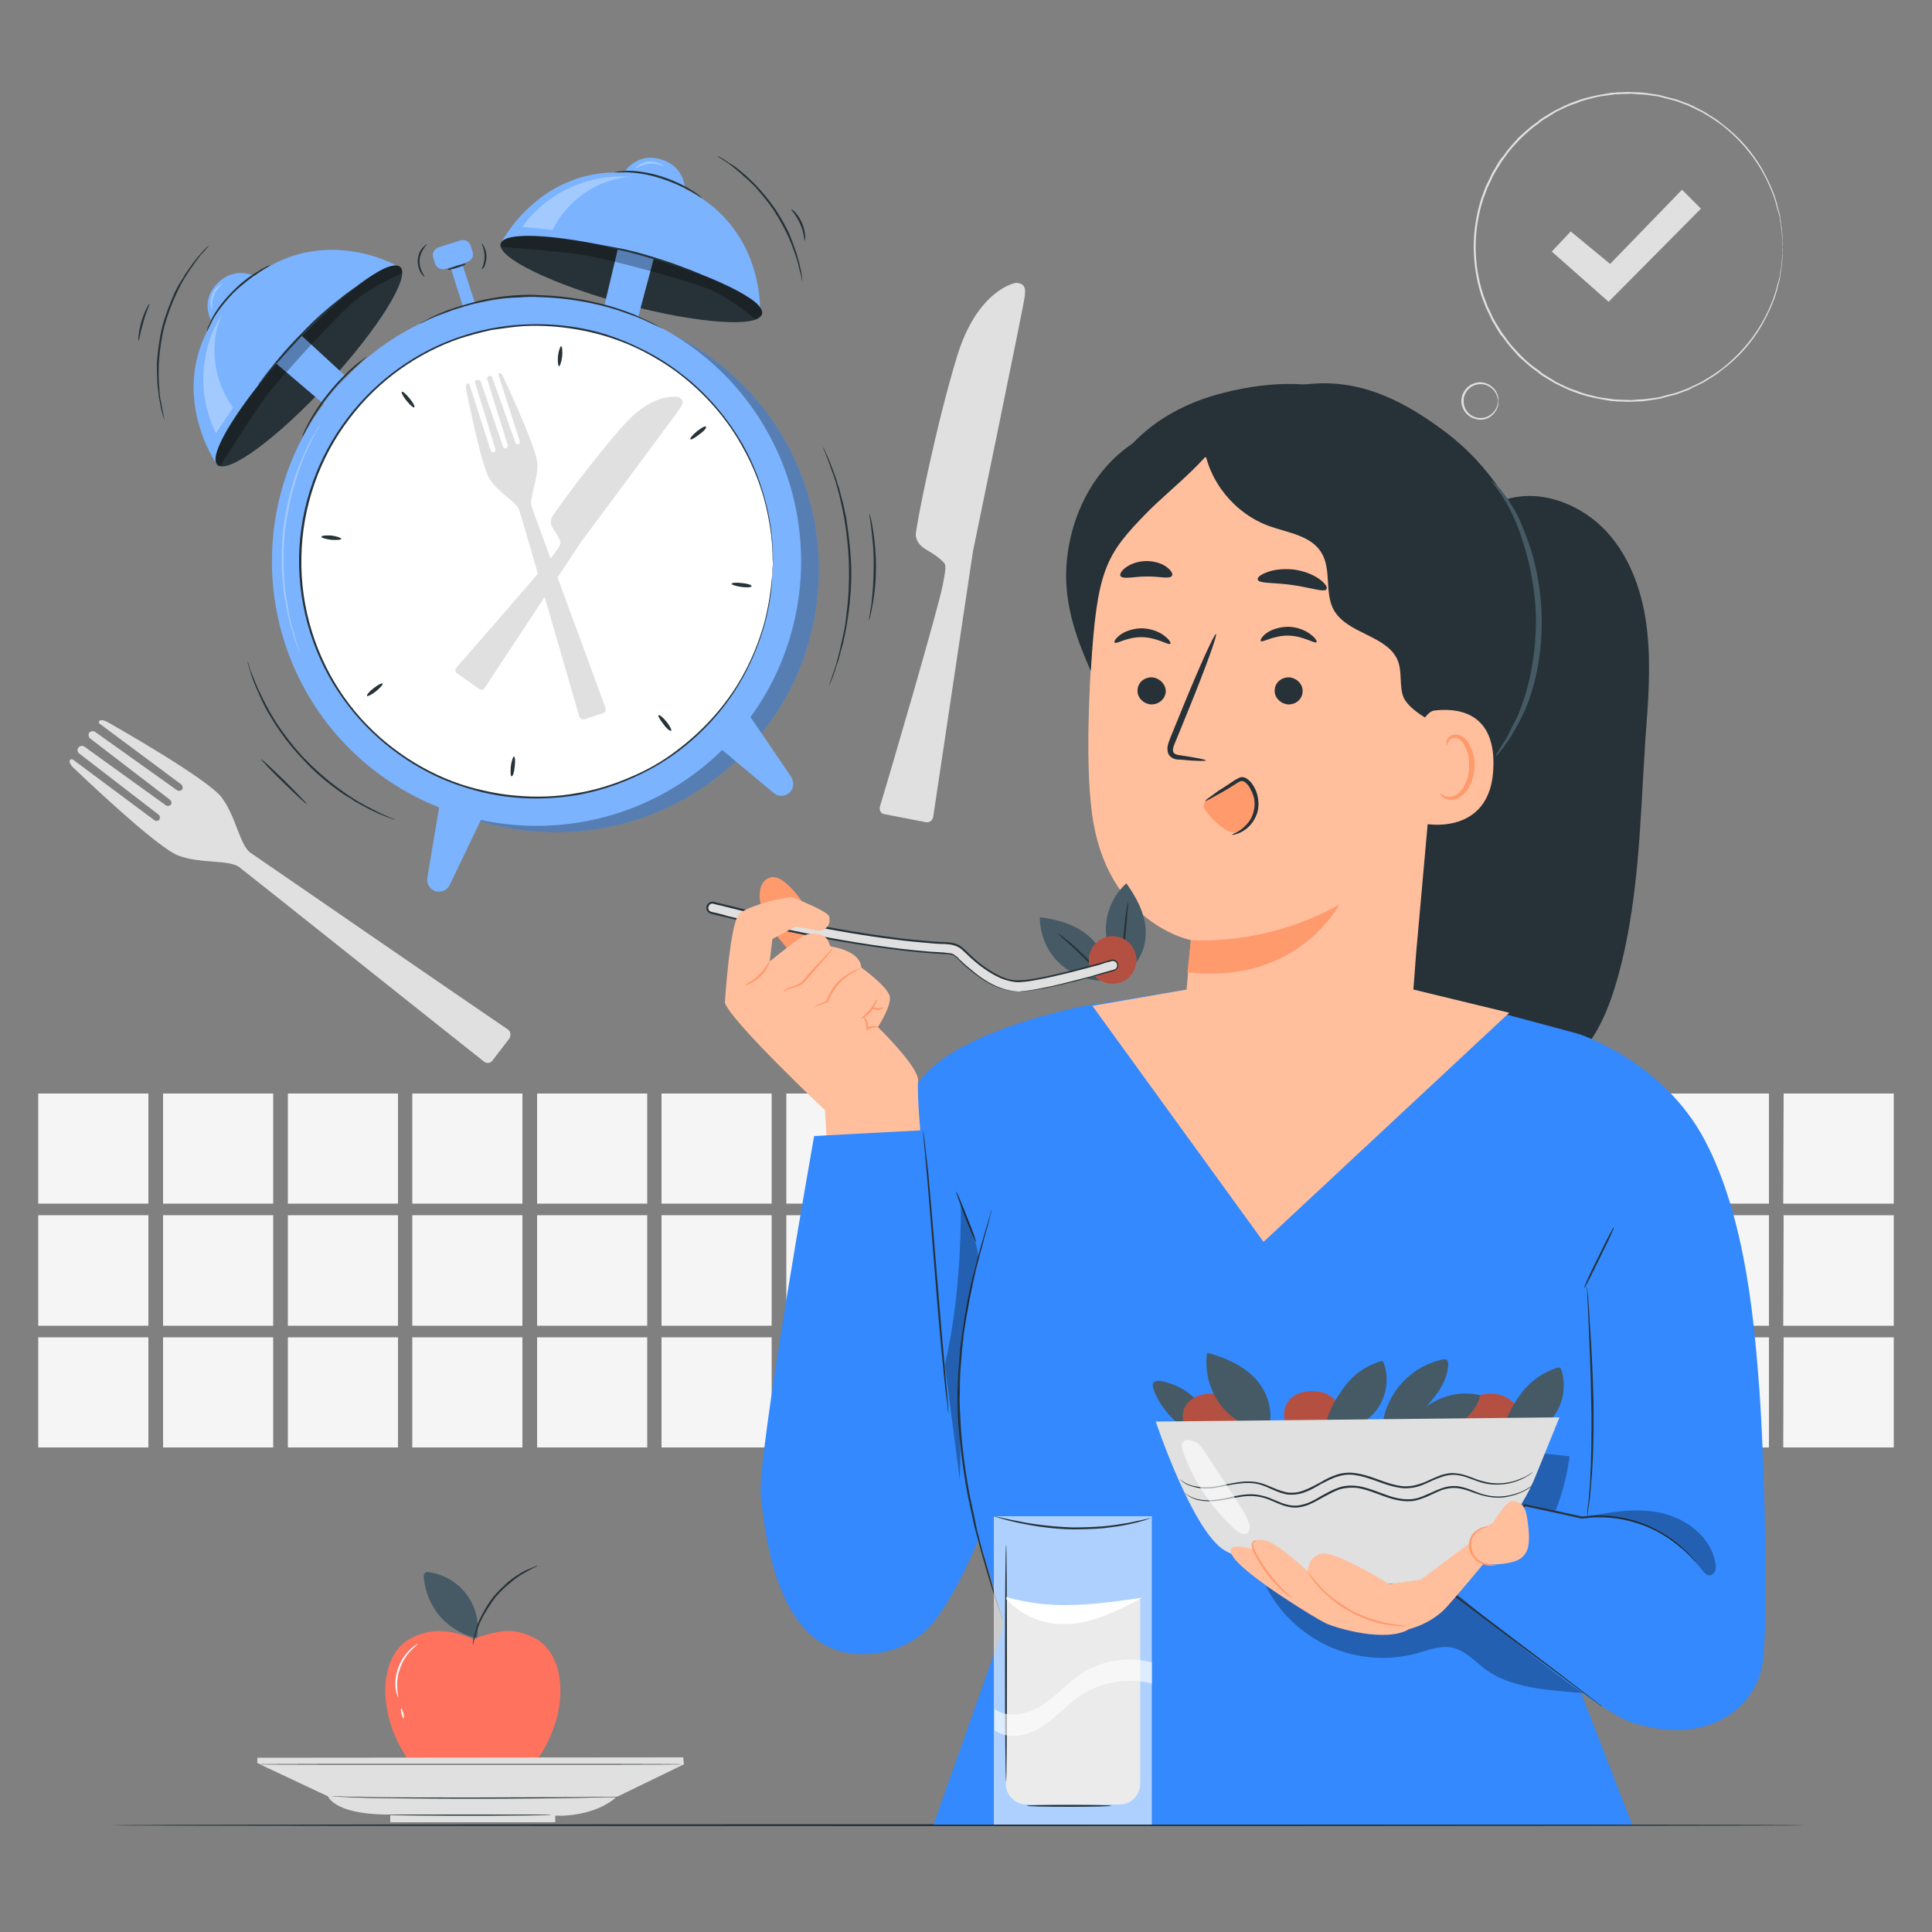 <svg xmlns="http://www.w3.org/2000/svg" viewBox="0 0 500 500" width="500" height="500"><rect x="0" y="0" width="500" height="500" fill="#808080" stroke="none"/><title>22378301_6596348-svg</title><style>		.s0 { fill: #e0e0e0 } 		.s1 { fill: #f5f5f5 } 		.s2 { fill: #263238 } 		.s3 { fill: #455a64 } 		.s4 { fill: #ff725e } 		.s5 { fill: #fafafa } 		.s6 { fill: #7bb3ff } 		.s7 { fill: #000000 } 		.s8 { fill: #ffffff } 		.s9 { fill: #ffbf9d } 		.s10 { fill: #ff9a6c } 		.s11 { fill: #3389fd } 		.s12 { fill: #ebebeb } 	</style><g id="Background_Complete"><g><g><g><g><g><g><g><g><g><g><g><g><path class="s0" d="m401.6 65.1l4.9-5.2 10.2 8.4 18.6-19.2 4.9 4.9-23.9 24.1z"></path></g></g></g></g></g></g></g></g></g></g></g></g><g><g><path class="s0" d="m461.4 63.9q0 0-0.1-0.6 0-0.7-0.1-1.9 0-0.7-0.1-1.4c0-0.5-0.2-1.1-0.2-1.7q-0.2-0.9-0.3-1.9c-0.1-0.7-0.4-1.4-0.6-2.2-0.7-3.1-2.1-6.7-4.4-10.6-2.3-3.8-5.6-7.8-10.1-11.3q-0.8-0.6-1.7-1.2c-0.6-0.4-1.2-0.8-1.9-1.2-0.6-0.3-1.2-0.8-1.9-1.1q-1-0.5-2.1-1-0.5-0.2-1-0.5-0.6-0.2-1.1-0.4-1.1-0.4-2.2-0.8c-0.8-0.2-1.6-0.4-2.4-0.6-0.8-0.2-1.6-0.5-2.4-0.6-1.6-0.2-3.3-0.5-5-0.5-0.9-0.1-1.7-0.2-2.6-0.1q-1.3 0-2.6 0.1c-0.4 0-0.9 0-1.3 0.1l-1.4 0.2c-0.8 0.1-1.7 0.2-2.6 0.4-1.8 0.5-3.6 0.8-5.3 1.6-1.8 0.5-3.5 1.4-5.2 2.2-0.8 0.5-1.6 1-2.4 1.5-0.5 0.3-0.9 0.5-1.3 0.8l-1.1 0.9c-1.7 1.1-3.1 2.5-4.5 3.8-1.4 1.5-2.8 2.9-3.9 4.6l-0.9 1.2-0.8 1.3-0.8 1.3-0.4 0.7-0.4 0.7q-0.6 1.4-1.3 2.8-0.5 1.4-1.1 2.9c-1.3 4-2 8.2-2 12.5 0 4.3 0.7 8.5 2 12.5q0.6 1.5 1.1 2.9 0.7 1.4 1.3 2.8l0.4 0.7 0.4 0.7 0.8 1.3 0.8 1.3 0.9 1.2c1.1 1.7 2.5 3.1 3.9 4.6 1.4 1.4 2.8 2.7 4.5 3.8l1.1 0.9c0.4 0.3 0.8 0.5 1.3 0.8 0.8 0.5 1.6 1 2.4 1.5 1.7 0.8 3.4 1.7 5.2 2.2 1.7 0.8 3.5 1.1 5.3 1.6 0.9 0.2 1.8 0.3 2.6 0.4l1.4 0.2c0.4 0.1 0.9 0.1 1.3 0.1q1.3 0.1 2.6 0.1c0.9 0.1 1.7 0 2.6-0.1 1.7 0 3.4-0.3 5-0.5 0.8-0.1 1.6-0.4 2.4-0.6 0.8-0.2 1.6-0.4 2.4-0.6q1.1-0.4 2.2-0.8 0.5-0.2 1.1-0.4 0.5-0.3 1-0.5 1.1-0.5 2.1-1c0.7-0.3 1.3-0.8 1.9-1.1 0.7-0.4 1.3-0.8 1.9-1.2q0.9-0.6 1.7-1.2c4.5-3.5 7.8-7.5 10.1-11.3 2.3-3.9 3.7-7.5 4.4-10.6 0.2-0.8 0.5-1.5 0.6-2.2q0.1-1 0.3-1.9c0.1-0.6 0.2-1.2 0.2-1.7q0.1-0.7 0.1-1.4 0.1-1.2 0.1-1.9 0.1-0.6 0.1-0.6 0 0 0 0.6-0.1 0.7-0.1 1.9 0 0.7-0.1 1.4c0 0.6-0.1 1.1-0.2 1.7q-0.1 0.9-0.3 2c0 0.7-0.3 1.4-0.5 2.2-0.6 3.1-2.1 6.7-4.3 10.6-2.3 3.9-5.6 8-10.2 11.4q-0.8 0.7-1.7 1.3c-0.6 0.4-1.2 0.8-1.9 1.2-0.6 0.4-1.2 0.8-1.9 1.1q-1 0.5-2.1 1-0.5 0.3-1.1 0.6-0.5 0.2-1.1 0.4-1.1 0.4-2.2 0.8c-0.8 0.2-1.6 0.4-2.4 0.6-0.8 0.2-1.6 0.5-2.4 0.6-1.7 0.2-3.3 0.6-5.1 0.6-0.8 0-1.7 0.1-2.6 0.1q-1.3-0.1-2.6-0.1c-0.5-0.1-0.9-0.1-1.4-0.1l-1.3-0.2c-0.9-0.2-1.8-0.3-2.7-0.5-1.8-0.4-3.6-0.8-5.4-1.5-1.8-0.6-3.5-1.5-5.2-2.3-0.9-0.5-1.7-1-2.5-1.5-0.4-0.3-0.9-0.5-1.3-0.8l-1.1-0.9c-1.7-1.1-3.1-2.5-4.6-3.8-1.3-1.5-2.8-3-3.9-4.7l-1-1.2-0.8-1.3-0.8-1.4-0.4-0.6-0.3-0.7q-0.7-1.4-1.4-2.9-0.5-1.4-1.1-2.9c-1.3-4.1-2-8.3-2-12.7 0-4.4 0.7-8.6 2-12.7q0.6-1.5 1.1-2.9 0.7-1.5 1.4-2.9l0.3-0.7 0.4-0.6 0.8-1.4 0.8-1.3 1-1.2c1.1-1.7 2.6-3.2 3.9-4.7 1.5-1.3 2.9-2.7 4.6-3.8l1.1-0.9c0.4-0.3 0.9-0.5 1.3-0.8 0.8-0.5 1.6-1 2.5-1.5 1.7-0.8 3.4-1.7 5.2-2.3 1.8-0.7 3.6-1.1 5.4-1.5 0.9-0.2 1.8-0.3 2.7-0.5l1.3-0.2c0.5 0 0.9 0 1.4-0.1q1.3 0 2.6-0.1c0.9 0 1.8 0.1 2.6 0.1 1.8 0 3.4 0.4 5.1 0.6 0.8 0.1 1.6 0.4 2.4 0.6 0.8 0.2 1.6 0.4 2.4 0.6q1.1 0.4 2.2 0.8 0.6 0.2 1.1 0.4 0.6 0.3 1.1 0.5 1.1 0.6 2.1 1.1c0.7 0.3 1.3 0.7 1.9 1.1 0.7 0.4 1.3 0.8 1.9 1.2q0.9 0.6 1.7 1.3c4.6 3.4 7.9 7.5 10.2 11.4 2.2 3.9 3.7 7.5 4.3 10.6 0.2 0.8 0.5 1.5 0.5 2.2q0.2 1.1 0.3 2c0.1 0.6 0.2 1.1 0.2 1.7q0.1 0.7 0.1 1.4 0 1.2 0.1 1.9 0 0.6 0 0.6z"></path></g></g><g><g><path class="s0" d="m387.7 103.8c0 0 0-0.4-0.2-1.1-0.2-0.7-0.7-1.7-1.7-2.4-1-0.8-2.6-1.2-4.2-0.6-1.5 0.5-2.9 2.2-2.8 4.1-0.1 1.9 1.3 3.6 2.8 4.1 1.6 0.6 3.2 0.2 4.2-0.6 1-0.7 1.5-1.7 1.7-2.4 0.2-0.7 0.2-1.1 0.2-1.1q0.1 0 0.1 0.3 0 0.3-0.1 0.8c-0.2 0.8-0.6 1.8-1.7 2.7-1 0.9-2.8 1.4-4.5 0.7-1.8-0.5-3.3-2.4-3.3-4.5 0-2.2 1.5-4 3.3-4.6 1.7-0.6 3.5-0.1 4.5 0.8 1.1 0.8 1.5 1.9 1.7 2.6q0.1 0.6 0.1 0.9 0 0.3-0.1 0.3z"></path></g></g><g><g><path class="s1" d="m9.9 283h28.5v28.5h-28.5z"></path></g><g><path class="s1" d="m9.9 314.5h28.5v28.6h-28.5z"></path></g><g><path class="s1" d="m9.9 346.1h28.5v28.5h-28.5z"></path></g><g><path class="s1" d="m42.2 283h28.5v28.5h-28.5z"></path></g><g><path class="s1" d="m42.2 314.5h28.5v28.6h-28.5z"></path></g><g><path class="s1" d="m42.2 346.1h28.5v28.5h-28.5z"></path></g><g><path class="s1" d="m74.5 283h28.5v28.5h-28.5z"></path></g><g><path class="s1" d="m74.5 314.5h28.5v28.6h-28.5z"></path></g><g><path class="s1" d="m74.5 346.1h28.5v28.5h-28.5z"></path></g><g><path class="s1" d="m106.7 283h28.5v28.5h-28.5z"></path></g><g><path class="s1" d="m106.7 314.5h28.5v28.6h-28.5z"></path></g><g><path class="s1" d="m106.7 346.1h28.5v28.5h-28.5z"></path></g><g><path class="s1" d="m139 283h28.5v28.5h-28.5z"></path></g><g><path class="s1" d="m139 314.5h28.5v28.6h-28.5z"></path></g><g><path class="s1" d="m139 346.1h28.5v28.5h-28.5z"></path></g><g><path class="s1" d="m171.2 283h28.5v28.5h-28.5z"></path></g><g><path class="s1" d="m171.2 314.5h28.5v28.6h-28.5z"></path></g><g><path class="s1" d="m171.2 346.1h28.5v28.5h-28.5z"></path></g><g><path class="s1" d="m203.5 283h28.5v28.5h-28.5z"></path></g><g><path class="s1" d="m203.5 314.5h28.5v28.6h-28.5z"></path></g><g><path class="s1" d="m203.5 346.1h28.5v28.5h-28.5z"></path></g><g><path class="s1" d="m235.7 283h28.6v28.5h-28.6z"></path></g><g><path class="s1" d="m235.7 314.5h28.6v28.6h-28.6z"></path></g><g><path class="s1" d="m235.7 346.1h28.6v28.5h-28.6z"></path></g><g><path class="s1" d="m268 283h28.5v28.5h-28.5z"></path></g><g><path class="s1" d="m268 314.5h28.5v28.6h-28.5z"></path></g><g><path class="s1" d="m268 346.1h28.5v28.5h-28.5z"></path></g><g><path class="s1" d="m300.3 283h28.5v28.5h-28.5z"></path></g><g><path class="s1" d="m300.3 314.5h28.5v28.6h-28.5z"></path></g><g><path class="s1" d="m300.3 346.1h28.5v28.5h-28.5z"></path></g><g><path class="s1" d="m332.5 283h28.5v28.5h-28.5z"></path></g><g><path class="s1" d="m332.5 314.5h28.5v28.6h-28.5z"></path></g><g><path class="s1" d="m332.5 346.1h28.5v28.5h-28.5z"></path></g><g><path class="s1" d="m364.8 283h28.5v28.5h-28.5z"></path></g><g><path class="s1" d="m364.8 314.5h28.5v28.6h-28.5z"></path></g><g><path class="s1" d="m364.8 346.1h28.5v28.5h-28.5z"></path></g><g><path class="s1" d="m397 283h28.5v28.5h-28.5z"></path></g><g><path class="s1" d="m397 314.5h28.5v28.6h-28.5z"></path></g><g><path class="s1" d="m397 346.1h28.5v28.5h-28.5z"></path></g><g><path class="s1" d="m429.3 283h28.5v28.5h-28.5z"></path></g><g><path class="s1" d="m429.3 314.5h28.5v28.6h-28.5z"></path></g><g><path class="s1" d="m429.3 346.1h28.5v28.5h-28.5z"></path></g><g><path class="s1" d="m461.6 283h28.5v28.5h-28.6z"></path></g><g><path class="s1" d="m461.6 314.5h28.5v28.6h-28.6z"></path></g><g><path class="s1" d="m461.6 346.1h28.5v28.5h-28.6z"></path></g></g><g><path class="s0" d="m262.9 73.2c0 0-9.9 1.6-15.2 19-5.4 17.5-10.9 45-10.7 46.4 0.5 3.4 3.7 3.7 6.3 6.1 1.5 1.4 1.8 0.9 0.7 6.6-0.9 5.2-13.6 48.7-16.3 57.5-0.2 0.9 0.3 1.8 1.2 1.9l10.8 2.1c0.9 0.1 1.6-0.5 1.8-1.3l10.3-68.8c0 0 13.4-64.9 13.4-66 0.1-1.2 0.6-3.4-2.3-3.5z"></path></g><g><path class="s0" d="m64.7 220.6c-2.7-2.1-3.7-9.5-7.4-14.3-3.7-4.8-27.8-18.5-29.6-19.5-0.8-0.4-1.3-0.5-1.7-0.4-0.4 0.1-0.6 0.7-0.2 0.9l21.1 15.7c0.3 0.3 0.5 0.8 0.3 1.2-0.3 0.5-0.9 0.6-1.4 0.3l-21.2-15.1c-0.5-0.3-1.1-0.2-1.5 0.2-0.3 0.5-0.2 1.1 0.2 1.5l20.6 15.8c0.4 0.3 0.6 0.8 0.4 1.2-0.3 0.5-0.9 0.6-1.4 0.3l-21.1-15.2c-0.5-0.3-1.2-0.2-1.5 0.3-0.4 0.4-0.3 1.1 0.2 1.5l20.5 15.8c0.4 0.3 0.5 0.8 0.3 1.2-0.2 0.5-0.9 0.6-1.3 0.3l-21.1-15.7c-0.4-0.3-0.9 0-0.9 0.5 0.1 0.4 0.3 0.9 0.9 1.5 1.5 1.4 21.5 20.6 27.2 22.8 5.7 2.2 13 1 15.8 3 2.5 1.9 54.3 43.2 63.3 50.3 0.7 0.6 1.8 0.5 2.3-0.3l4.3-5.6c0.5-0.8 0.4-1.9-0.4-2.4-9.6-6.5-64.1-44-66.7-45.8z"></path></g></g><g id="Table"><g><g><path class="s2" d="m466.9 472.4c0 0.1-98 0.2-218.9 0.2-120.9 0-218.9-0.1-218.9-0.2 0-0.2 98-0.3 218.9-0.3 120.9 0 218.9 0.1 218.9 0.3z"></path></g></g></g><g id="Apple"><g><g><path class="s3" d="m123.5 423.6c0.6-3.8-0.4-7.8-2.7-10.9-2.3-3.1-5.9-5.3-9.7-5.8-0.3-0.1-0.7-0.1-1 0.1-0.5 0.3-0.5 0.9-0.4 1.4 0.3 3.7 1.9 7.3 4.3 10.1 2.5 2.7 5.8 4.7 9.5 5.5"></path></g><g><g><path class="s4" d="m102.9 450.7c3.7 7.6 9 12.7 15.6 13 1.3 0 2.3-0.8 3.6-0.9 0.6 0 1.4 0.5 2.1 0.8 0.4 0.1 0.8 0.3 1.1 0.2 6.8-0.3 12.6-5.1 16.5-13.1 5.5-11.2 3.8-23.3-3.7-26.9q-1.6-0.8-3.1-1.2c-1.2-0.4-2.4-0.5-3.7-0.5-2.4 0.1-5 0.7-8.6 2q-0.2 0-0.3 0.1c-6.1-2.7-11-2.7-15.7-0.4-7.6 3.6-9.2 15.7-3.8 26.9z"></path></g></g><g><g><path class="s5" d="m103.1 439.3c-0.1 0-0.5-0.8-0.7-2.2-0.2-1.5-0.1-3.5 0.7-5.6 0.8-2.1 2.1-3.8 3.1-4.7 1.1-1 2-1.4 2-1.4 0 0.1-0.7 0.6-1.7 1.6-1 1-2.2 2.6-2.9 4.6-0.8 2.1-0.9 4-0.8 5.4 0.1 1.4 0.3 2.3 0.3 2.3z"></path></g></g><g><g><path class="s5" d="m104.4 444.7c-0.1 0-0.3-0.5-0.5-1.2-0.2-0.7-0.2-1.3 0-1.3 0.1-0.1 0.3 0.5 0.5 1.2 0.2 0.6 0.2 1.2 0 1.3z"></path></g></g><g><g><path class="s2" d="m139 405.3c0 0.1-1.4 0.6-3.5 1.9-1.1 0.6-2.3 1.4-3.5 2.5-1.3 1-2.6 2.3-3.8 3.7-1.1 1.5-2.1 3-2.9 4.4-0.8 1.4-1.4 2.8-1.8 4-0.8 2.3-1 3.8-1.1 3.8-0.1 0 0-0.4 0.1-1.1q0-0.5 0.2-1.2c0.2-0.5 0.3-1.1 0.5-1.7 0.3-1.2 0.9-2.5 1.7-4 0.8-1.5 1.7-3 2.9-4.5 1.3-1.5 2.6-2.7 3.8-3.8 1.3-1 2.6-1.9 3.7-2.5 0.5-0.3 1-0.5 1.5-0.7q0.7-0.3 1.2-0.5c0.6-0.3 1-0.4 1-0.3z"></path></g></g></g><g><g><path class="s0" d="m66.6 454.9v1.4l18.3 8.6c0 0 1.5 4.5 14.8 4.7 13.3 0.2 45.3 0.3 45.3 0.3 0 0 8.8 0.2 14.5-4.8l17.5-8.5-0.2-1.8z"></path></g><g><path class="s0" d="m101 469.7h42.7v1.9h-42.7z"></path></g><g><g><path class="s2" d="m159.8 465q0 0-0.2 0.1-0.2 0-0.5 0-0.8 0-2.2 0c-1.9 0.1-4.7 0.1-8 0.2-6.8 0.1-16.2 0.2-26.5 0.2-10.4 0-19.8-0.1-26.5-0.2-3.4-0.1-6.2-0.2-8.1-0.3q-1.4 0-2.2-0.1-0.3 0-0.5 0-0.2 0-0.2 0 0 0 0.2 0 0.2 0 0.6 0 0.7 0 2.1 0c1.9 0.1 4.7 0.1 8.1 0.2 6.7 0.1 16.1 0.1 26.5 0.1 10.3 0 19.7-0.1 26.5-0.1 3.3 0 6.1-0.1 8-0.1q1.4 0 2.2 0 0.3 0 0.5 0 0.2 0 0.2 0z"></path></g></g><g><g><path class="s2" d="m142.7 469.7c0 0.1-9.4 0.2-21.1 0.2-11.7 0-21.2-0.1-21.2-0.2 0-0.1 9.5-0.1 21.2-0.1 11.7 0 21.1 0 21.1 0.1z"></path></g></g><g><g><path class="s2" d="m176.6 456.6c0 0.1-24.6 0.1-55 0.1-30.5 0-55.1 0-55.1-0.1 0-0.1 24.6-0.1 55.1-0.1 30.4 0 55 0 55 0.1z"></path></g></g></g></g><g id="Clock"><g><g><path class="s6" d="m211.9 148.6c-0.6 37.5-31.6 67.4-69.1 66.8-10.2-0.2-19.8-2.5-28.4-6.7-23.1-11.2-38.9-35-38.4-62.4 0.6-37.6 31.5-67.5 69.1-66.8 37.5 0.6 67.5 31.5 66.8 69.1z"></path></g><g style="opacity: .3"><path class="s7" d="m211.9 148.6c-0.6 37.5-31.6 67.4-69.1 66.8-10.2-0.2-19.8-2.5-28.4-6.7-23.1-11.2-38.9-35-38.4-62.4 0.6-37.6 31.5-67.5 69.1-66.8 37.5 0.6 67.5 31.5 66.8 69.1z"></path></g><g><path class="s6" d="m187.3 193.7c-26.8 26.7-70.1 26.7-96.9 0-26.7-26.8-26.7-70.1 0-96.9 26.8-26.7 70.1-26.7 96.9 0 26.7 26.8 26.7 70.1 0 96.9z"></path></g><g><g><path class="s8" d="m193.7 172.2c-14.9 30.4-51.5 42.9-81.8 27.9-30.4-14.9-42.9-51.5-27.9-81.8 14.9-30.4 51.5-42.8 81.8-27.9 30.4 14.9 42.8 51.5 27.9 81.8z"></path></g><g><g><path class="s2" d="m200 146.3q0 0 0-1c-0.1-0.7 0-1.6-0.1-2.9-0.1-2.6-0.5-6.3-1.6-11.1-1.1-4.7-3.1-10.4-6.5-16.3-3.4-6-8.4-12.2-15.2-17.6-3.4-2.7-7.3-5.1-11.6-7.2-4.2-2-8.9-3.6-13.9-4.6-5-1-10.3-1.5-15.7-1.2-2.7 0.2-5.4 0.6-8.2 1q-4.1 0.9-8.2 2.2c-10.8 3.7-21.1 10.8-28.6 20.8-7.6 9.9-12.2 22.6-12.4 35.8-0.3 13.3 3.9 26.1 11.1 36.3 7.2 10.2 17.3 17.6 28 21.7q4 1.5 8.1 2.4c2.7 0.6 5.5 1.1 8.2 1.3 5.4 0.5 10.7 0.3 15.7-0.6 5-0.8 9.7-2.3 14.1-4.2 4.3-1.8 8.3-4.1 11.7-6.7 7-5.2 12.2-11.2 15.9-17.1 3.6-5.8 5.7-11.5 7-16.1 1.2-4.7 1.7-8.5 1.9-11 0.2-1.3 0.2-2.3 0.2-2.9q0.1-1 0.1-1c0 0 0 1.3-0.2 3.9-0.1 2.5-0.6 6.3-1.8 11-1.3 4.7-3.4 10.4-7 16.3-3.6 5.9-8.8 12-15.8 17.2-3.5 2.6-7.5 4.9-11.9 6.8-4.3 1.9-9.1 3.4-14.1 4.3-5.1 0.8-10.4 1.1-15.9 0.6-2.7-0.2-5.4-0.7-8.2-1.3q-4.1-1-8.2-2.5c-10.7-4.1-20.9-11.6-28.2-21.9-7.3-10.2-11.5-23.1-11.3-36.5 0.2-13.3 4.9-26.1 12.6-36.1 7.6-10 18-17.2 28.9-20.9q4.1-1.4 8.2-2.2c2.8-0.5 5.5-0.9 8.3-1 5.4-0.3 10.8 0.1 15.8 1.1 5 1 9.7 2.7 14 4.8 4.3 2 8.2 4.5 11.6 7.2 6.9 5.4 11.8 11.7 15.3 17.7 3.4 6 5.3 11.8 6.4 16.5 1.1 4.7 1.4 8.5 1.5 11.1 0.1 2.5 0 3.9 0 3.9z"></path></g></g></g><g><path class="s6" d="m110.6 227.1l3.2-19.1 10.8 3.9-8.2 17.1c-0.6 1.3-2.1 2-3.5 1.7-1.6-0.4-2.6-2-2.3-3.6z"></path></g><g><path class="s6" d="m204.8 201.1l-10.9-16-8.2 8 14.5 12.1c1.1 1 2.7 1 3.9 0.1 1.3-1 1.6-2.8 0.6-4.2z"></path></g><g><path class="s6" d="m116.5 68.8l3-0.9 4.4 13.6-3.1 1z"></path></g><g><path class="s6" d="m120.9 67.8l-5.6 1.8c-1.2 0.3-2.4-0.3-2.7-1.4l-0.5-1.5c-0.4-1.1 0.3-2.3 1.4-2.7l5.7-1.8c1.1-0.3 2.3 0.3 2.6 1.4l0.5 1.5c0.4 1.1-0.2 2.3-1.4 2.7z"></path></g><g><path class="s0" d="m137.6 131.1c-0.7-2.2 1.6-6.8 1.5-11-0.2-4.1-8.3-21.4-8.9-22.6-0.2-0.5-0.5-0.8-0.7-0.9-0.3-0.1-0.6 0.1-0.5 0.4l5.5 17.2c0.1 0.3 0 0.6-0.3 0.7-0.3 0.2-0.7 0-0.8-0.3l-6-16.9c-0.1-0.4-0.5-0.5-0.8-0.4-0.4 0.1-0.6 0.5-0.5 0.9l5.3 17c0.1 0.3-0.1 0.6-0.3 0.8-0.4 0.1-0.8 0-0.9-0.4l-5.8-16.9c-0.2-0.3-0.6-0.5-1-0.4-0.3 0.1-0.6 0.5-0.4 0.9l5.2 17c0.1 0.3 0 0.6-0.3 0.8-0.4 0.2-0.8 0-0.9-0.4l-5.5-17.1c-0.1-0.3-0.6-0.4-0.7-0.1-0.2 0.3-0.3 0.6-0.2 1.2 0.3 1.4 3.9 20 6.2 23.5 2.3 3.5 6.9 5.8 7.6 8 0.7 2 13.3 45.7 15.5 53.3 0.2 0.6 0.9 0.9 1.5 0.7l4.6-1.5c0.6-0.2 0.9-0.8 0.7-1.4-2.7-7.5-18.5-50.1-19.1-52.1z"></path></g><g><path class="s0" d="m175.7 102.8c0 0-6.2-1.7-14.1 7-7.9 8.8-18.6 23.4-18.9 24.3-0.7 2.1 1.1 3.2 2 5.3 0.5 1.2 0.8 1-1.4 4.1-1.9 2.7-21.3 24.8-25.2 29.3-0.4 0.4-0.3 1.1 0.1 1.4l5.8 4.1c0.5 0.4 1.1 0.2 1.4-0.2l24.8-37.6c0 0 25.6-34.4 25.9-35 0.3-0.7 1.3-1.8-0.4-2.7z"></path></g><g><g><path class="s6" d="m161.1 45.3c0 0 3-6 9.8-4.1 6.8 1.9 6.4 8.4 6.4 8.4z"></path></g><g><path class="s6" d="m129.6 63c0 0 12.4-24.7 40.5-16.8 28.2 7.9 26.6 34.7 26.6 34.7z"></path></g><g><path class="s2" d="m197.2 81.3c-0.9 3.6-16.9 2.4-35.6-2.6-18.6-5.1-33-12-32-15.6 0.9-3.6 16.8-2.4 35.5 2.6 18.7 5.1 33.1 12 32.1 15.6z"></path></g><g><path class="s6" d="m159.9 64.4l-3.7 15.6 9 1.9 4-15z"></path></g><g style="opacity: .3"><path class="s7" d="m129.6 63.9c0 0 17.1 1.2 22.6 2.3 5.6 1 24.7 6 30.9 8.5 6.2 2.5 12.5 8 12.5 8l1.6-1.4c0 0 0.6-1.9-3.1-4.1-3.8-2.2-20.7-11.2-42.1-14.5-21.4-3.2-22.4-0.6-22.6 0.8"></path></g><g><g><path class="s2" d="m181.7 51.2c-0.1 0.1-1.2-0.7-3.1-1.8-1.9-1-4.6-2.3-7.8-3.3-3.1-1-6.1-1.4-8.3-1.5-2.2-0.1-3.5 0.1-3.5 0q0 0 0.9-0.2 0.5-0.1 1.1-0.1 0.7-0.1 1.5-0.1c2.2 0 5.3 0.4 8.5 1.4 3.2 1 6 2.4 7.8 3.5 1 0.6 1.7 1.1 2.2 1.5q0.7 0.6 0.7 0.6z"></path></g></g></g><g style="opacity: .3"><g><path class="s8" d="m163.2 45.8c-10.7-1-21.8 4.1-28 12.9q3.9 0.4 7.8 0.8c3.8-7.6 11.6-13.3 20.2-13.7z"></path></g></g><g style="opacity: .3"><g><path class="s8" d="m171.7 42.9c-0.1 0.2-1.7-0.8-3.8-0.5-2.1 0.2-3.4 1.4-3.5 1.2-0.1 0 0.2-0.4 0.8-0.8 0.6-0.4 1.5-0.9 2.7-1 1.1-0.1 2.1 0.2 2.8 0.5 0.7 0.3 1 0.6 1 0.6z"></path></g></g><g style="opacity: .3"><g><path class="s8" d="m77.6 168.9q-0.1 0-0.3-0.6-0.2-0.6-0.6-1.7c-0.3-0.7-0.6-1.6-0.9-2.6-0.3-1.1-0.7-2.3-1-3.6-0.3-1.4-0.7-2.9-0.9-4.5-0.4-1.6-0.5-3.3-0.7-5.1-0.4-3.7-0.4-7.8-0.1-12 0.4-4.2 1.2-8.2 2.1-11.7 0.6-1.8 1-3.5 1.6-5 0.5-1.5 1.2-2.9 1.7-4.2 0.5-1.3 1.1-2.4 1.6-3.4 0.5-1 1-1.8 1.4-2.5q0.5-0.9 0.9-1.5 0.3-0.5 0.3-0.5 0.1 0-0.2 0.6-0.3 0.6-0.9 1.5c-0.3 0.7-0.8 1.5-1.2 2.5-0.5 1-1.1 2.1-1.6 3.4-0.5 1.3-1.1 2.7-1.6 4.3-0.5 1.5-1 3.1-1.5 4.9-0.9 3.5-1.7 7.5-2.1 11.7-0.3 4.2-0.2 8.2 0 11.8 0.2 1.8 0.4 3.5 0.7 5.1 0.2 1.7 0.5 3.1 0.8 4.5 0.3 1.3 0.7 2.5 1 3.6 0.2 1 0.5 1.9 0.8 2.7q0.3 1 0.5 1.7 0.2 0.6 0.2 0.6z"></path></g></g><g><g><path class="s2" d="m171.3 85q0 0-0.6-0.3-0.7-0.3-1.7-0.8-0.6-0.3-1.3-0.6-0.7-0.3-1.5-0.7-0.8-0.3-1.7-0.7-0.9-0.3-2-0.7c-5.5-2.1-13.5-4-22.6-4.3-2-0.1-4.1-0.1-6 0.1-3.8 0-7.3 0.7-10.4 1.4-3.1 0.8-5.9 1.6-8.1 2.5-2.2 0.8-4 1.5-5.1 2.1-1.2 0.6-1.8 0.9-1.9 0.9q0 0 0.5-0.3c0.3-0.2 0.7-0.4 1.3-0.7 1.1-0.7 2.9-1.5 5.1-2.4 2.2-0.8 5-1.7 8.1-2.5q2.3-0.6 5-1c1.7-0.3 3.6-0.5 5.5-0.6h-0.1q3-0.2 6.2 0c9 0.3 17.1 2.3 22.6 4.4q1.1 0.4 2 0.8 0.9 0.4 1.7 0.8 0.8 0.3 1.5 0.7 0.7 0.3 1.3 0.6 1 0.6 1.6 0.9 0.6 0.3 0.6 0.4z"></path></g></g><g><g><path class="s2" d="m120.5 68.3c0.1 0.2-0.9 0.6-2.2 1-1.3 0.4-2.4 0.6-2.4 0.5-0.1-0.2 0.9-0.6 2.2-1 1.3-0.4 2.4-0.6 2.4-0.5z"></path></g></g><g><g><g><path class="s6" d="m55.2 84c0 0-3.9-5.4 0.9-10.5 4.9-5.1 10.4-1.8 10.4-1.8z"></path></g><g><path class="s6" d="m56.2 120.3c0 0-16.1-22.5 4-43.8 20.1-21.3 43.1-7.4 43.1-7.4z"></path></g><g><path class="s2" d="m103.6 69.1c2.7 2.5-5.7 16-18.7 30.1-13.1 14.2-25.9 23.6-28.6 21.1-2.7-2.5 5.7-16 18.7-30.1 13.1-14.2 25.9-23.6 28.6-21.1z"></path></g><g><path class="s6" d="m71.5 94.1l12.2 10.4 5.8-7.1-11.4-10.5z"></path></g><g style="opacity: .3"><path class="s7" d="m57 120.6c0 0 9-14.5 12.6-19 3.5-4.4 16.7-19 21.8-23.4 5.1-4.3 12.7-7.5 12.7-7.5l-0.2-1.1-0.3-0.5c0 0-1.3-1.4-5.6 1.1-3.7 2.3-18.8 12.7-31.6 30.1-12.9 17.4-11 19.5-9.9 20.3"></path></g><g><g><path class="s2" d="m70 68.6c0 0.1-1.2 0.7-3 1.9-1.8 1.2-4.2 3-6.6 5.3-2.3 2.4-4.1 4.8-5.2 6.7-1.1 1.9-1.5 3.2-1.6 3.2q-0.1-0.1 0.2-1 0.2-0.4 0.5-1 0.2-0.6 0.6-1.4c1-1.9 2.8-4.4 5.2-6.8 2.3-2.4 4.8-4.2 6.7-5.3 0.9-0.6 1.7-1 2.3-1.3 0.6-0.2 0.9-0.3 0.9-0.3z"></path></g></g><g><g><path class="s2" d="m94.9 92.3c0 0-1.1 1-2.9 2.7-1.8 1.6-4.2 4-6.5 6.9-2.4 2.9-4.2 5.7-5.4 7.8-1.2 2.1-1.8 3.5-1.9 3.5 0 0 0.1-0.4 0.3-1 0.3-0.7 0.7-1.6 1.3-2.7 1.1-2.1 2.9-5 5.3-7.9 2.3-2.9 4.8-5.3 6.6-6.9 1-0.8 1.7-1.4 2.3-1.8 0.5-0.4 0.8-0.6 0.9-0.6z"></path></g></g></g><g style="opacity: .3"><g><path class="s8" d="m57.5 81.3c-5.9 9-6.5 21.2-1.6 30.8q2.2-3.3 4.4-6.6c-5-6.9-6.4-16.5-2.8-24.2z"></path></g></g><g style="opacity: .3"><g><path class="s8" d="m57.6 73.3c0.1 0.1-1.4 1.1-2.2 3.1-0.8 1.9-0.4 3.7-0.5 3.7-0.1 0-0.3-0.4-0.4-1.1-0.1-0.7 0-1.8 0.4-2.8 0.4-1.1 1.1-1.9 1.7-2.3 0.6-0.5 1-0.6 1-0.6z"></path></g></g></g><g><g><g><path class="s2" d="m191.9 151.9c-1.5-0.2-2.6-0.6-2.6-0.8 0.1-0.3 1.3-0.4 2.7-0.2 1.4 0.1 2.6 0.5 2.5 0.8 0 0.3-1.2 0.4-2.6 0.2z"></path></g></g><g><g><path class="s2" d="m171.7 187.4c-0.9-1.1-1.5-2.2-1.3-2.3 0.3-0.2 1.2 0.6 2.1 1.7 0.9 1.1 1.4 2.2 1.2 2.3-0.2 0.2-1.2-0.5-2-1.7z"></path></g></g><g><g><path class="s2" d="m132.2 198.3c0.2-1.4 0.6-2.6 0.8-2.5 0.3 0 0.4 1.2 0.2 2.6-0.1 1.4-0.5 2.6-0.8 2.5-0.3 0-0.3-1.2-0.2-2.6z"></path></g></g><g><g><path class="s2" d="m96.7 178.1c1.1-0.9 2.2-1.4 2.3-1.2 0.2 0.2-0.6 1.1-1.7 2-1.1 0.9-2.2 1.4-2.3 1.2-0.2-0.2 0.5-1.1 1.7-2z"></path></g></g><g><g><path class="s2" d="m85.8 138.6c1.4 0.2 2.6 0.6 2.5 0.9 0 0.2-1.2 0.3-2.6 0.2-1.4-0.2-2.6-0.5-2.5-0.8 0-0.3 1.2-0.4 2.6-0.3z"></path></g></g><g><g><path class="s2" d="m106 103.1c0.9 1.1 1.5 2.2 1.2 2.3-0.2 0.2-1.1-0.6-2-1.7-0.9-1.1-1.4-2.1-1.2-2.3 0.2-0.2 1.1 0.6 2 1.7z"></path></g></g><g><g><path class="s2" d="m145.5 92.2c-0.2 1.5-0.6 2.6-0.8 2.6-0.3-0.1-0.4-1.3-0.3-2.7 0.2-1.4 0.6-2.5 0.8-2.5 0.3 0 0.4 1.2 0.3 2.6z"></path></g></g><g><g><path class="s2" d="m181 112.4c-1.1 0.9-2.2 1.5-2.3 1.3-0.2-0.3 0.6-1.2 1.7-2.1 1.1-0.9 2.1-1.4 2.3-1.2 0.2 0.3-0.5 1.2-1.7 2z"></path></g></g></g><g><g><path class="s2" d="m54.1 63.5q0 0-0.3 0.4-0.4 0.4-0.9 1.1-0.7 0.6-1.5 1.7c-0.5 0.7-1.1 1.4-1.7 2.4q-0.5 0.6-1 1.4c-0.3 0.5-0.6 1-1 1.6-0.7 1.1-1.3 2.3-1.9 3.6-1.3 2.7-2.4 5.7-3.3 8.9-0.8 3.3-1.2 6.5-1.4 9.4 0 1.4-0.1 2.8 0 4.1 0 0.6 0 1.3 0.1 1.9q0.1 0.9 0.1 1.7c0.1 1.1 0.3 2.1 0.5 2.9q0.2 1.3 0.4 2.2 0.2 0.9 0.3 1.4 0.1 0.5 0.1 0.5 0 0-0.2-0.5-0.2-0.5-0.4-1.3c-0.2-0.6-0.4-1.4-0.5-2.2-0.2-0.9-0.4-1.9-0.5-3q-0.1-0.8-0.2-1.7c-0.1-0.6-0.1-1.2-0.1-1.9-0.1-1.3-0.1-2.7-0.1-4.2 0.2-2.9 0.6-6.1 1.4-9.4 0.9-3.3 2.1-6.3 3.3-9 0.7-1.3 1.3-2.5 2.1-3.6 0.3-0.6 0.6-1.1 1-1.6q0.5-0.8 1-1.4c0.6-1 1.3-1.7 1.8-2.4q0.9-1 1.5-1.7 0.6-0.6 1-1 0.4-0.3 0.4-0.3z"></path></g></g><g><g><path class="s2" d="m38.7 78.6c0.1 0.1-0.9 2.1-1.6 4.8-0.8 2.6-1.1 4.8-1.2 4.8-0.2 0-0.1-2.3 0.7-5 0.8-2.7 1.9-4.6 2.1-4.6z"></path></g></g><g><g><path class="s2" d="m207.6 72.8c0 0-0.1-0.6-0.3-1.6q-0.2-0.7-0.5-1.8c-0.1-0.7-0.3-1.5-0.6-2.4-0.3-0.8-0.6-1.8-1-2.8-0.3-1-0.8-2-1.3-3.2-1-2.1-2.3-4.5-3.8-6.8-1.6-2.3-3.3-4.3-4.9-6.1-0.9-0.8-1.7-1.7-2.5-2.3-0.8-0.8-1.5-1.4-2.3-2-0.6-0.6-1.3-1-1.9-1.5q-0.9-0.6-1.5-1c-0.9-0.6-1.4-0.9-1.3-0.9 0-0.1 0.5 0.2 1.4 0.7q0.6 0.4 1.5 1c0.6 0.4 1.4 0.8 2.1 1.4 0.7 0.6 1.5 1.2 2.3 1.9 0.8 0.7 1.6 1.5 2.5 2.4 1.7 1.8 3.4 3.8 5 6.1 1.6 2.4 2.9 4.7 3.9 6.9 0.4 1.2 0.9 2.2 1.2 3.3 0.4 1 0.7 1.9 0.9 2.8 0.3 0.9 0.5 1.7 0.6 2.4q0.3 1.1 0.4 1.9c0.1 1 0.2 1.6 0.1 1.6z"></path></g></g><g><g><path class="s2" d="m208.3 62.3c-0.2 0-0.2-2.1-1.2-4.3-1-2.3-2.4-3.7-2.3-3.8 0.1-0.2 1.8 1.2 2.8 3.6 1 2.3 0.8 4.5 0.7 4.5z"></path></g></g><g><g><path class="s2" d="m102.2 212.1q0 0.1-0.6-0.1-0.6-0.3-1.6-0.6-1-0.4-2.4-1c-1-0.5-2.1-1-3.2-1.6q-0.9-0.5-1.8-1c-0.7-0.3-1.3-0.8-1.9-1.2-1.4-0.7-2.7-1.7-4.1-2.7-2.8-2.1-5.7-4.6-8.4-7.6-2.8-2.9-5.1-6-7-8.9-0.9-1.5-1.8-2.9-2.5-4.2-0.3-0.7-0.7-1.4-1-2q-0.4-1-0.8-1.9c-0.6-1.2-1-2.3-1.4-3.3q-0.6-1.5-0.8-2.5-0.3-1-0.5-1.6-0.2-0.6-0.1-0.6 0 0 0.2 0.5 0.2 0.6 0.5 1.6 0.4 1.1 1 2.5c0.4 1 0.8 2.1 1.4 3.2q0.4 0.9 0.9 1.9c0.3 0.6 0.7 1.3 1 1.9 0.7 1.4 1.6 2.8 2.5 4.3 1.9 2.8 4.2 5.9 6.9 8.8 2.8 2.9 5.6 5.4 8.4 7.5 1.4 1 2.7 2 4 2.8 0.6 0.4 1.2 0.8 1.9 1.2q0.9 0.5 1.8 1c1.1 0.6 2.2 1.1 3.1 1.6q1.4 0.7 2.4 1.1 0.9 0.4 1.6 0.7 0.5 0.2 0.5 0.2z"></path></g></g><g><g><path class="s2" d="m79.4 208.1c-0.1 0.1-2.8-2.4-6.1-5.6-3.3-3.2-5.8-5.9-5.7-6 0.1-0.1 2.8 2.4 6.1 5.6 3.2 3.2 5.8 5.9 5.7 6z"></path></g></g><g><g><path class="s2" d="m213 115.8q0.1-0.1 0.3 0.5 0.3 0.7 0.8 1.7 0.5 1.1 1.1 2.7c0.4 1.1 0.9 2.3 1.3 3.6q0.3 1.1 0.7 2.2c0.2 0.7 0.4 1.5 0.6 2.3 0.5 1.7 0.8 3.4 1.2 5.3 0.6 3.7 1.1 7.9 1.3 12.3 0.1 4.3-0.2 8.5-0.7 12.3-0.3 1.8-0.5 3.6-0.9 5.3-0.2 0.8-0.3 1.6-0.5 2.4q-0.3 1.1-0.6 2.1c-0.3 1.4-0.7 2.7-1.1 3.7q-0.5 1.7-0.9 2.8-0.4 1-0.7 1.7-0.2 0.6-0.3 0.6 0 0 0.2-0.6 0.2-0.7 0.6-1.8 0.4-1.1 0.9-2.7c0.3-1.1 0.7-2.4 1-3.8q0.2-1 0.5-2.1c0.2-0.8 0.3-1.6 0.5-2.4 0.4-1.6 0.6-3.4 0.8-5.3 0.5-3.7 0.7-7.9 0.6-12.2-0.1-4.4-0.6-8.5-1.2-12.2-0.4-1.9-0.7-3.6-1.1-5.2-0.2-0.9-0.4-1.7-0.6-2.4q-0.3-1.1-0.6-2.1c-0.4-1.4-0.9-2.6-1.3-3.7q-0.5-1.6-1-2.7-0.4-1.1-0.7-1.7-0.2-0.6-0.2-0.6z"></path></g></g><g><g><path class="s2" d="m225 132.9c0 0 0.1 0.3 0.3 1 0.2 0.7 0.4 1.7 0.6 3 0.4 2.5 0.8 5.9 0.8 9.8 0 3.9-0.4 7.4-0.9 9.9-0.2 1.2-0.4 2.2-0.6 2.9-0.2 0.7-0.3 1.1-0.3 1.1-0.1-0.1 0.2-1.6 0.6-4.1 0.3-2.5 0.6-5.9 0.6-9.8 0.1-3.8-0.3-7.3-0.6-9.8-0.3-2.5-0.6-4-0.5-4z"></path></g></g><g><g><path class="s2" d="m109.9 71.7c0 0-0.5-0.3-1-1.1-0.4-0.7-0.9-1.9-0.8-3.3 0.1-1.4 0.7-2.6 1.3-3.2 0.6-0.7 1.1-1 1.1-0.9 0 0-0.4 0.4-0.8 1.1-0.5 0.7-1 1.7-1.1 3-0.1 1.3 0.3 2.4 0.7 3.2 0.3 0.7 0.7 1.1 0.6 1.2z"></path></g></g><g><g><path class="s2" d="m124.7 69.7c-0.1-0.1 0.7-1.4 0.7-3.3 0-1.9-0.8-3.3-0.7-3.4 0.1 0 0.3 0.3 0.6 0.9 0.3 0.6 0.6 1.5 0.6 2.5 0 1-0.3 1.9-0.5 2.5-0.3 0.5-0.6 0.8-0.7 0.8z"></path></g></g><g><g><path class="s2" d="m91.9 74.4c0.1 0.1-0.3 0.4-1 1-0.8 0.5-1.8 1.3-3 2.4-2.5 2-5.8 5-9.2 8.5-3.5 3.6-6.4 6.9-8.5 9.4q-1.5 1.8-2.5 2.9c-0.6 0.7-0.9 1.1-0.9 1.1 0-0.1 0.2-0.5 0.8-1.2 0.5-0.7 1.3-1.8 2.3-3 2-2.6 4.9-6 8.4-9.5 3.4-3.6 6.8-6.5 9.4-8.5 1.2-1 2.3-1.8 3-2.3 0.8-0.5 1.2-0.8 1.2-0.8z"></path></g></g><g><g><path class="s2" d="m181.4 71c-0.1 0.1-0.4 0-1.1-0.2q-1.1-0.4-2.7-1c-2.3-0.8-5.5-1.8-9-2.9-3.6-1.1-6.8-1.9-9.2-2.4-2.4-0.6-3.9-0.9-3.9-1 0.1 0 0.4 0 1.1 0.1 0.7 0.1 1.7 0.3 2.9 0.5 2.4 0.4 5.6 1.2 9.2 2.3 3.6 1.1 6.8 2.2 9 3.1 1.2 0.4 2.1 0.8 2.7 1.1 0.6 0.2 1 0.4 1 0.4z"></path></g></g><g>			</g><g>			</g></g></g><g id="Character"><g><g><g><g><path class="s2" d="m339.9 260.8c7.2-35.5 16.9-70.5 29.1-104.6l21.2-27.1c9.2-2.5 19.2 1.6 25.6 8.5 6.4 7 9.5 16.4 10.5 25.8 1 9.4 0.2 18.9-0.5 28.3-1.4 21.5-1.6 43.3-7.9 63.9-2.5 8-6.3 16.3-13.5 20.7-7.6 4.8-17.3 4.2-26.2 2.9-10.6-1.6-21.2-4-31.5-7.1-2.5-0.8-5.2-1.8-6.5-4.1-1.2-2.2-0.7-4.8-0.3-7.2z"></path></g></g><g><g><g><g><g><path class="s2" d="m338.7 99.4c13.6-1.4 25 4.5 35.9 12.8 10.8 8.3 18.6 20.3 22.7 33.3 4.4 13.7 4.7 28.8-0.2 42.4-4.9 13.5-15.1 25.3-28.3 30.9-18.1 7.8-40.2 3.3-55.1-9.6-14.9-12.8-22.6-32.9-22.1-52.5 0.4-13.6 4.5-27.2 12.7-37.9 8.3-10.7 20.9-18.3 34.4-19.4z"></path></g></g></g><g><g><g><path class="s2" d="m374 147.5c-1.7-5.3-0.6-10.9-1-16.4-0.9-12.1-10-22.4-20.9-27.8-10.1-5-22.8-4.9-35.6-1.6-8.8 2.2-17.2 6.5-23.4 13.1-8.1 8.8-11.7 21.7-9.1 33.4l62-5c5.4 5.2 11 10.4 17.8 13.5 2 0.9 4.2 1.6 6.4 1.4 2.1-0.2 4.3-1.5 5-3.6 0.7-2.3-0.5-4.7-1.2-7z"></path></g></g></g><g><g><g><path class="s9" d="m304.6 284.6c0 0 3.6-41.4 3.6-41.3 0 0-21.8-4.2-25.6-32.8-1.9-14.2-0.6-37.5 1.1-56.4 1.5-17.1 13.4-37.8 30.4-35.6l52.8 14.8c5.2 0.7 9 5.2 8.8 10.4l-9.2 102.9-3.2 42.1z"></path></g></g></g><g><g><g><path class="s2" d="m294.4 178.5c-0.2 1.9 1.4 3.6 3.4 3.8 2 0.1 3.7-1.3 3.9-3.2 0.1-1.9-1.5-3.6-3.5-3.8-2-0.1-3.7 1.3-3.8 3.2z"></path></g></g></g><g><g><g><path class="s2" d="m288.5 166.3c0.4 0.5 3.2-1.5 7.1-1.4 4 0.1 6.8 2.2 7.3 1.7 0.2-0.2-0.3-1.1-1.5-2-1.2-1-3.3-1.9-5.8-2-2.4 0-4.5 0.8-5.7 1.7-1.2 0.9-1.7 1.8-1.4 2z"></path></g></g></g><g><g><g><path class="s2" d="m329.9 178.5c-0.2 1.9 1.4 3.6 3.4 3.8 2 0.1 3.7-1.3 3.8-3.2 0.2-1.9-1.4-3.6-3.4-3.8-2-0.1-3.7 1.3-3.8 3.2z"></path></g></g></g><g><g><g><path class="s2" d="m326.3 165.9c0.4 0.5 3.3-1.5 7.2-1.4 3.9 0.1 6.8 2.2 7.2 1.7 0.2-0.2-0.2-1.1-1.5-2-1.2-1-3.3-1.9-5.7-2-2.5 0-4.6 0.8-5.8 1.7-1.2 0.9-1.6 1.8-1.4 2z"></path></g></g></g><g><g><g><path class="s2" d="m312.1 196.8c0-0.2-2.4-0.7-6.4-1.3-1-0.1-1.9-0.3-2.1-1-0.2-0.8 0.3-1.8 0.8-3q1.5-3.6 3.1-7.6c4.4-10.8 7.6-19.6 7.2-19.8-0.4-0.2-4.3 8.4-8.7 19.2q-1.6 4-3.1 7.6c-0.4 1.2-1.1 2.4-0.6 4 0.2 0.7 1 1.3 1.6 1.5 0.7 0.2 1.2 0.2 1.7 0.2 4 0.4 6.5 0.4 6.5 0.2z"></path></g></g></g><g><g><g><path class="s10" d="m308.2 243.3c0 0 19.1 1.7 38.4-9.2 0 0-10.8 20.9-39.3 17.5z"></path></g></g></g><g><g><g><path class="s2" d="m325.5 150c0.3 1.1 4.3 0.7 8.9 1.4 4.6 0.6 8.3 2 8.9 1.1 0.3-0.5-0.3-1.5-1.8-2.6-1.5-1.1-3.8-2.1-6.6-2.5-2.7-0.3-5.3 0-7 0.7-1.7 0.6-2.6 1.4-2.4 1.9z"></path></g></g></g><g><g><g><path class="s2" d="m290 149.1c0.7 0.9 3.4 0.1 6.7 0.1 3.2-0.1 6 0.8 6.6-0.2 0.3-0.4-0.1-1.3-1.3-2.2-1.1-0.9-3.1-1.6-5.3-1.6-2.3 0-4.2 0.8-5.4 1.7-1.2 0.9-1.6 1.8-1.3 2.2z"></path></g></g></g><g><g><g><path class="s2" d="m384.3 139.9c-4.5-16.7-27.3-40.5-44.6-40.1l-28.2 15.3c1.2 9.5 8.1 17.9 17.1 21.1 4.8 1.7 10.6 2.4 13.3 6.7 2.8 4.4 0.8 10.5 3.3 15 3.6 6.3 14 6.5 16.6 13.2 1.1 2.9 0.3 6.4 1.4 9.3 1.6 3.9 11 9.1 15.1 8 4-1.1 4.3-7.8 5.8-11.3 2.5-6 1.7-9.2 1.1-12.7-1.3-8.1 1.3-16.6-0.9-24.5z"></path></g></g></g><g><g><g><path class="s9" d="m366.4 191.3c0-2.1 2.6-7.1 4.7-7.4 5.6-0.7 15.7 0 15.4 14.2-0.3 19.5-19.8 15.1-19.8 14.5 0-0.4-0.5-14-0.3-21.3z"></path></g></g></g><g><g><g><path class="s10" d="m372.8 205.4c0.1-0.1 0.3 0.2 0.9 0.5 0.5 0.3 1.5 0.5 2.5 0.1 2.1-0.7 3.9-3.9 4-7.4 0.1-1.8-0.2-3.5-0.8-4.9-0.6-1.4-1.5-2.5-2.5-2.7-1-0.2-1.8 0.4-2 0.9-0.3 0.6-0.2 1-0.3 1 0 0-0.4-0.3-0.2-1.1 0.1-0.4 0.3-0.9 0.8-1.2 0.4-0.4 1.1-0.6 1.8-0.5 1.5 0.1 2.9 1.5 3.5 3.1 0.8 1.5 1.2 3.4 1.1 5.4-0.2 3.9-2.3 7.6-5.1 8.3-1.4 0.3-2.5-0.1-3.1-0.6-0.6-0.4-0.7-0.9-0.6-0.9z"></path></g></g></g><g><g><g><path class="s2" d="m317.5 109.6c-2.3 7.8-14.9 17.1-20.6 23-10.8 11-13 14.8-14.6 41-4.2-9.3-7.2-18.5-6.2-28.6 1-10.2 5.4-20.2 13-27.1 7.6-6.9 18.4-10.4 28.4-8.3z"></path></g></g></g></g><g><g><g><path class="s3" d="m387.1 195.7c0.1 0.1 0.8-0.8 2-2.3 0.5-0.8 1.3-1.7 2-2.9q1.1-1.9 2.3-4.1c3.3-6.2 5.8-15.8 5.6-26.5-0.1-5.3-0.9-10.4-2-14.9-1.2-4.4-2.7-8.3-4.2-11.5-0.8-1.5-1.7-2.9-2.4-4.1-0.8-1.1-1.5-2-2.1-2.8-1.4-1.4-2.2-2.2-2.2-2.1-0.3 0.2 2.9 3.2 5.7 9.5 1.4 3.1 2.7 7 3.8 11.4 1 4.4 1.8 9.3 1.9 14.5 0.1 10.5-2.2 19.8-5 26q-1.2 2.2-2.1 4.1c-0.6 1.3-1.3 2.2-1.8 3-1 1.7-1.6 2.6-1.5 2.7z"></path></g></g></g></g><g><path class="s10" d="m324.4 205.8c-0.3-0.9-0.5-1.8-1-2.5-0.5-0.8-1.4-1.4-2.3-1.3-0.6 0-1.2 0.4-1.8 0.7q-3.6 2.2-7.3 4.3l-0.6 1.8c1.4 2.3 3.3 4.3 5.6 5.8 0.6 0.4 1.4 0.8 2.2 0.8 1 0 1.9-0.6 2.7-1.3 1-0.8 2.1-1.7 2.6-2.9 0.8-1.6 0.3-3.6-0.1-5.4z"></path></g><g><g><path class="s2" d="m318.9 216c-0.1-0.2 1.7-0.5 3.5-2.4 0.9-0.9 1.8-2.2 2.1-3.9 0.4-1.6 0.2-3.6-0.8-5.3q-0.3-0.7-0.7-1.2c-0.3-0.4-0.7-0.7-1-0.9-0.3-0.2-0.6-0.2-1-0.1-0.3 0.1-0.7 0.4-1.1 0.6-1.5 1-2.9 1.8-4.1 2.5-2.3 1.3-3.8 2.1-3.9 2-0.1-0.1 1.3-1.1 3.5-2.7 1.2-0.7 2.5-1.6 4-2.6 0.4-0.2 0.8-0.5 1.3-0.7 0.5-0.3 1.3-0.2 1.8 0.1 0.5 0.3 0.9 0.7 1.3 1.1q0.5 0.7 0.9 1.4c1 1.9 1.2 4.2 0.8 6-0.5 1.9-1.5 3.3-2.6 4.3-1 0.9-2.1 1.4-2.8 1.6-0.8 0.3-1.2 0.3-1.2 0.2z"></path></g></g></g><g><g><path class="s11" d="m422.4 472.2l-14.2-36.6c0 0 0.9-37.8 4.4-55.1 3.5-17.2-4.3-113-4.3-113l-42.5-11.4c0 0-10.3 17.4-29.1 15.7-21.9-2-29.6-15.7-29.6-15.7l-26.2 4.2c0 0-16.4 58.3-23.4 71.9-6.9 13.6-7.5 55.6-7.5 55.6 0 0 7.6 23.5 9.4 31.3 0.3 1.2 0.2 2.3-0.2 3.4l-17.6 49.7c0 0 180.8 0 180.8 0z"></path></g><g style="opacity: .3"><g><path class="s7" d="m391.2 376.4c0.4 5.3-0.7 13.4 0.3 18.5l8.5 1.8c3.2-6.2 5.3-12.9 6.2-19.8 0 0-15.1-1.9-15-0.5z"></path></g></g><g style="opacity: .3"><g><path class="s7" d="m379.3 409.6c-1.2-1.1-2.5-2.2-4.2-2.6-1.6-0.4-3.3 0.1-4.9 0.6q-12.5 3.7-24.9 7.5l-17.7-4.6c3.5 6.9 9.4 12.5 16.4 15.6 7.1 3.2 15.2 3.8 22.6 1.8 3.1-0.9 6.2-2.1 9.3-1.5 2.9 0.7 5.2 2.9 7.5 4.8 6.9 5.9 17.6 6.2 26.7 7-8.8-11.4-20.3-18.8-30.8-28.6z"></path></g></g><g><path class="s11" d="m393.4 389.5l17.3 3.2-3-64.3 0.6-60.9c0 0 22 6.9 32.9 27.6 10.9 20.6 12.9 48.9 14.1 64.2 1.3 17.6 2.5 61 0.8 71.5-1.7 10.6-13.6 21.4-33.7 15-10.2-3.3-46.2-34-46.2-34z"></path></g><g><path class="s11" d="m280.9 260.3c0 0-36.5 6.8-43.9 21.2-7.4 14.3-42.5 93.5-37.9 116.3 4.6 22.9 31.5 33.1 40.7 24 9.1-9.2 17.8-34.5 17.8-34.5z"></path></g><g><g><path class="s2" d="m414.5 441.5q-0.1 0-0.3-0.1-0.2-0.2-0.5-0.4-0.8-0.6-2.2-1.6c-1.9-1.4-4.6-3.4-8-6-6.9-5.1-16.4-12.3-27.4-20.5l-0.3-0.2 0.2-0.2c3-3.7 6.2-7.8 9.5-11.9 3.1-3.9 6.1-7.6 8.9-11.2l0.1-0.2 0.2 0.1c5.2 1.1 10.2 2.2 14.8 3.2h-0.1c5-0.7 9.8-0.1 13.7 1.1 4 1.2 7.1 3 9.5 4.7 2.5 1.8 4.1 3.4 5.2 4.6 0.5 0.6 0.9 1.1 1.1 1.5q0.2 0.2 0.3 0.3 0.1 0.1 0.1 0.2 0 0-0.1-0.2-0.2-0.1-0.3-0.3c-0.3-0.3-0.7-0.8-1.2-1.4-1.1-1.1-2.8-2.7-5.2-4.4-2.4-1.7-5.6-3.5-9.5-4.6-3.9-1.2-8.6-1.7-13.5-1h-0.1c-4.6-1-9.6-2.1-14.8-3.2l0.2-0.1c-2.8 3.6-5.8 7.3-8.9 11.2-3.3 4.1-6.5 8.2-9.5 12v-0.4c10.9 8.3 20.5 15.5 27.3 20.7 3.3 2.6 6 4.6 7.9 6.1q1.4 1 2.1 1.6 0.4 0.3 0.6 0.4 0.2 0.2 0.2 0.2z"></path></g></g><g><g><path class="s2" d="m410.8 333.2q0 0 0 0.6 0.1 0.7 0.2 1.7c0.1 1.6 0.3 3.7 0.4 6.4 0.4 5.3 0.8 12.7 1 20.9 0.1 8.2-0.1 15.7-0.6 21-0.1 1.3-0.2 2.6-0.3 3.6q-0.2 1.6-0.4 2.7-0.1 1.1-0.2 1.7-0.1 0.6-0.1 0.6-0.1 0 0-0.6 0-0.6 0.1-1.7 0.2-1.1 0.3-2.7c0.1-1.1 0.2-2.3 0.3-3.6 0.3-5.4 0.5-12.8 0.3-21-0.1-8.1-0.5-15.6-0.7-20.9-0.1-2.6-0.2-4.8-0.3-6.4q0-1-0.1-1.7 0-0.6 0.1-0.6z"></path></g></g><g><g><path class="s2" d="m256.7 313.2q0 0-0.1 0.2-0.1 0.3-0.2 0.8-0.3 1.1-0.8 3.1-0.6 2-1.3 4.8c-0.5 1.9-1.1 4-1.7 6.4-1.1 4.7-2.3 10.5-3.2 16.9-0.1 1.6-0.4 3.2-0.5 4.9q-0.2 2.5-0.4 5.2-0.1 2.6-0.1 5.3c-0.1 1.8 0 3.7 0.1 5.5 0.3 7.5 1.3 14.5 2.5 20.9q0.5 2.4 1 4.6c0.3 1.5 0.6 3 0.9 4.4 0.8 2.8 1.3 5.4 2.1 7.7q1 3.6 1.8 6.4 0.8 2.8 1.4 4.7 0.6 2 1 3.1 0.1 0.4 0.2 0.7 0.1 0.3 0 0.3 0 0-0.1-0.2-0.1-0.3-0.2-0.8-0.4-1.1-1.1-3-0.6-2-1.5-4.7-0.9-2.9-1.9-6.4c-0.7-2.3-1.3-4.9-2.1-7.7-0.4-1.4-0.7-2.9-1-4.4q-0.5-2.2-1-4.6c-1.2-6.4-2.2-13.5-2.6-20.9 0-1.9-0.1-3.8-0.1-5.6q0.1-2.7 0.2-5.4 0.2-2.6 0.4-5.2c0.1-1.6 0.4-3.3 0.6-4.9 0.9-6.4 2-12.2 3.3-16.9 0.5-2.4 1.2-4.5 1.7-6.4q0.8-2.8 1.4-4.8 0.6-1.9 0.9-3 0.2-0.5 0.2-0.8 0.1-0.2 0.2-0.2z"></path></g></g><g><g><path class="s2" d="m252.6 321.4c-0.2 0-1.4-2.8-2.8-6.4-1.4-3.6-2.5-6.5-2.3-6.6 0.1 0 1.3 2.8 2.7 6.4 1.5 3.6 2.5 6.5 2.4 6.6z"></path></g></g><g><g><path class="s2" d="m417.7 317.6c0.1 0.1-1.5 3.6-3.7 8-2.1 4.4-3.9 7.8-4 7.8-0.2-0.1 1.4-3.7 3.6-8 2.1-4.4 3.9-7.9 4.1-7.8z"></path></g></g><g><path class="s9" d="m282.7 260.3l44.3 61.1 63.6-59.3-24.8-6h-58.7z"></path></g><g style="opacity: .3"><g><path class="s7" d="m248.7 311.6c0 13.6-1.1 28.5-4.2 41.7l1 15c0.5 12.7-2.7 21.8-8.4 33.3 5.3-2.5 8.8-8 10.3-13.6 1.5-5.7 1.2-11.7 0.9-17.5-0.5-8.8-0.6-17.3 1-25.9 0.9-5 2.5-14.6 3.8-19.2 0 0 0.7-2.1-4.4-13.8z"></path></g></g><g style="opacity: .3"><g><path class="s7" d="m443.9 404.3c-1.2-6.5-7.3-11.2-13.8-12.7-6.4-1.5-12.8-0.3-19.3 0.8 14.5-0.6 23.5 6 29.8 14 0.4 0.6 0.9 1.2 1.6 1.3 0.7 0.1 1.4-0.5 1.7-1.2 0.2-0.7 0.2-1.4 0-2.2z"></path></g></g></g><g><g><path class="s4" d="m332.4 366.8c-0.4-1.9 0.5-3.9 1.9-5.1 1.5-1.2 3.4-1.7 5.3-1.7 1.7 0 3.4 0.4 4.8 1.4 1.3 0.9 2.4 2.4 2.7 4 0.4 2.1-0.5 4.2-2.1 5.6-1.6 1.4-3.7 2.1-5.8 2-1.8-0.1-3.6-0.6-4.8-1.9-1.2-1.2-2.1-2.9-2-4.3z"></path></g><g><path class="s3" d="m314.1 371.5c-7.1 1.2-14-6.9-15.6-12.1-0.2-0.5-0.3-1.2 0.1-1.6 0.4-0.5 1.1-0.5 1.7-0.4 3.5 0.6 6.8 2.3 9.2 4.8 2.5 2.5 4.2 5.8 4.6 9.3z"></path></g><g><path class="s4" d="m306.2 367.5c-0.4-1.9 0.4-3.9 1.9-5.1 1.4-1.2 3.4-1.8 5.3-1.7 1.7 0 3.3 0.4 4.7 1.4 1.4 0.9 2.5 2.3 2.8 4 0.3 2-0.6 4.2-2.1 5.6-1.6 1.4-3.7 2-5.8 2-1.8-0.1-3.6-0.6-4.8-1.9-1.2-1.3-2.2-3-2-4.3z"></path></g><g><path class="s4" d="m378.6 367.5c-0.4-1.9 0.5-3.9 1.9-5.1 1.5-1.2 3.4-1.8 5.3-1.7 1.7 0 3.4 0.4 4.8 1.4 1.3 0.9 2.4 2.3 2.7 4 0.4 2-0.5 4.2-2.1 5.6-1.6 1.4-3.7 2-5.8 2-1.8-0.1-3.6-0.6-4.8-1.9-1.2-1.3-2.1-3-2-4.3z"></path></g><g style="opacity: .3"><path class="s7" d="m332.4 366.8c-0.4-1.9 0.5-3.9 1.9-5.1 1.5-1.2 3.4-1.7 5.3-1.7 1.7 0 3.4 0.4 4.8 1.4 1.3 0.9 2.4 2.4 2.7 4 0.4 2.1-0.5 4.2-2.1 5.6-1.6 1.4-3.7 2.1-5.8 2-1.8-0.1-3.6-0.6-4.8-1.9-1.2-1.2-2.1-2.9-2-4.3z"></path></g><g style="opacity: .3"><path class="s7" d="m306.2 367.5c-0.4-1.9 0.4-3.9 1.9-5.1 1.4-1.2 3.4-1.8 5.3-1.7 1.7 0 3.3 0.4 4.7 1.4 1.4 0.9 2.5 2.3 2.8 4 0.3 2-0.6 4.2-2.1 5.6-1.6 1.4-3.7 2-5.8 2-1.8-0.1-3.6-0.6-4.8-1.9-1.2-1.3-2.2-3-2-4.3z"></path></g><g style="opacity: .3"><path class="s7" d="m378.6 367.5c-0.4-1.9 0.5-3.9 1.9-5.1 1.5-1.2 3.4-1.8 5.3-1.7 1.7 0 3.4 0.4 4.8 1.4 1.3 0.9 2.4 2.3 2.7 4 0.4 2-0.5 4.2-2.1 5.6-1.6 1.4-3.7 2-5.8 2-1.8-0.1-3.6-0.6-4.8-1.9-1.2-1.3-2.1-3-2-4.3z"></path></g><g><path class="s3" d="m343 369.8c0.2-3.7 2.8-8.1 5.1-11.1 2.2-3 5.4-5.2 8.9-6.3 0.3-0.1 0.6-0.2 0.8-0.1 0.2 0.2 0.4 0.4 0.4 0.7 1.5 4.4 0.4 9.4-2.7 12.8-3.1 3.4-8 5-12.5 4z"></path></g><g><path class="s3" d="m369.1 364.1c1.4-1.7 2.9-3.3 3.9-5.2 1.1-1.9 1.8-4 1.8-6.1-0.1-0.3-0.1-0.7-0.4-0.9-0.2-0.2-0.6-0.1-0.9-0.1-4 0.8-7.7 2.9-10.5 5.9-2.8 3-4.7 6.9-5.2 11l-0.2 1c3.4 2.2 7.3 2.7 11.2 2 3.1-0.6 6.2-1.5 8.8-3.3 2.6-1.7 4.8-4.3 5.5-7.3-4.8-1.2-10.1 0-14 3z"></path></g><g><path class="s3" d="m324.9 356.8c-3.3-3.5-7.9-5.5-12.5-6.7-0.7 4.7 0.6 9.6 3.4 13.4 2.9 3.8 7.3 6.4 12 7l0.3-0.5c1.7-4.5 0-9.7-3.2-13.2z"></path></g><g><path class="s3" d="m388.9 371.5c0.1-3.8 2.8-8.2 5-11.2 2.3-2.9 5.5-5.2 9-6.3 0.2-0.1 0.5-0.2 0.8 0 0.2 0.1 0.3 0.4 0.4 0.6 1.4 4.4 0.3 9.4-2.7 12.8-3.1 3.4-8.1 5-12.5 4.1z"></path></g><g><path class="s0" d="m299.1 367.9c0 0 9.7 29 18.1 33.5 8.4 4.5 27.2 8.7 36.7 8.6 9.5-0.1 15.2-0.3 22.9-4.5q0.1-0.1 0.2-0.2c9.3-5.2 16.5-13.5 20.5-23.5l6.1-15z"></path></g><g><g><path class="s2" d="m396.8 384.3c0 0-1 1-3.2 2-1.1 0.5-2.5 0.9-4.2 1.2-1.7 0.2-3.7 0.1-5.8-0.5-2.1-0.5-4.2-1.7-6.7-1.9-1.2-0.1-2.5 0.1-3.7 0.5-1.3 0.5-2.5 1.1-3.8 1.7-1.3 0.5-2.7 1.1-4.2 1.2-1.5 0.1-3.1-0.1-4.6-0.5-3-0.8-5.9-2.3-9.1-2.9-1.6-0.2-3.2-0.1-4.7 0.3-1.5 0.5-2.8 1.3-4.2 2-1.3 0.7-2.6 1.5-4.1 2.1-1.4 0.5-2.9 0.8-4.3 0.6-3-0.4-5.2-2.1-7.7-2.6-2.4-0.6-4.7-0.3-6.8 0.1-2.1 0.4-4 0.8-5.8 0.9-1.7 0.1-3.2-0.1-4.3-0.4-1.2-0.4-2-0.9-2.5-1.3-0.5-0.4-0.7-0.6-0.7-0.6 0-0.1 0.9 1 3.2 1.7 1.2 0.3 2.6 0.5 4.3 0.3 1.7-0.1 3.6-0.5 5.7-1 2.1-0.4 4.5-0.8 7.1-0.1 2.5 0.5 4.8 2.2 7.5 2.5 1.4 0.2 2.8-0.1 4.2-0.6 1.3-0.5 2.6-1.3 4-2.1 1.3-0.7 2.7-1.5 4.3-2 1.5-0.5 3.3-0.5 4.9-0.3 3.3 0.6 6.2 2.1 9.1 2.9 1.5 0.4 3 0.6 4.4 0.5 1.5-0.1 2.8-0.6 4.1-1.2 1.3-0.5 2.6-1.2 3.8-1.6 1.3-0.5 2.7-0.7 4-0.6 2.6 0.3 4.7 1.5 6.7 2.1 2.1 0.6 4 0.7 5.7 0.5 1.7-0.2 3.1-0.7 4.2-1.1 1.1-0.5 1.9-1 2.4-1.3q0.8-0.5 0.8-0.5z"></path></g></g><g><g><path class="s2" d="m396.8 380.9c0 0-1 1-3.2 2-1.1 0.5-2.6 1-4.3 1.2-1.7 0.2-3.7 0.2-5.8-0.4-2.2-0.6-4.3-1.8-6.8-2-1.2-0.1-2.5 0.1-3.8 0.6-1.2 0.4-2.5 1-3.8 1.6-1.3 0.6-2.7 1.1-4.3 1.2-1.5 0.2-3.1-0.1-4.6-0.5-3.1-0.8-6-2.3-9.2-2.8-1.6-0.3-3.2-0.2-4.7 0.3-1.5 0.4-2.9 1.2-4.3 1.9-1.4 0.8-2.7 1.6-4.1 2.1-1.4 0.6-3 0.8-4.5 0.7-2.9-0.4-5.2-2.1-7.7-2.7-2.4-0.6-4.8-0.2-6.9 0.1-2.1 0.4-4.1 0.9-5.8 1-1.7 0.1-3.2-0.1-4.4-0.5-1.2-0.3-2-0.8-2.5-1.2-0.5-0.4-0.7-0.7-0.7-0.7 0-0.1 0.9 1.1 3.2 1.7 1.2 0.3 2.7 0.5 4.4 0.4 1.7-0.1 3.6-0.6 5.7-1 2.1-0.4 4.6-0.8 7.1-0.2 2.6 0.6 4.9 2.2 7.7 2.6 1.4 0.1 2.8-0.1 4.2-0.7 1.4-0.5 2.7-1.3 4.1-2 1.3-0.8 2.7-1.5 4.3-2 1.6-0.5 3.3-0.6 5-0.3 3.3 0.5 6.2 2 9.2 2.8 1.5 0.4 3 0.7 4.5 0.5 1.4-0.1 2.8-0.6 4.1-1.1 1.3-0.6 2.6-1.2 3.9-1.7 1.3-0.4 2.6-0.7 4-0.5 2.6 0.2 4.7 1.5 6.8 2 2 0.6 4 0.7 5.7 0.5 1.7-0.2 3.1-0.6 4.2-1.1 1.1-0.4 1.9-0.9 2.5-1.3q0.8-0.5 0.8-0.5z"></path></g></g><g><path class="s9" d="m359.6 410c0 0-14.4-9-17.8-7.9-3.4 1-3.4 4.5-3.4 4.5 0 0-4.6-4.3-8.3-6.7-1.7-1.1-3.7-1.9-5.6-1l-0.6 0.7 0.3 1.3c0 0-8.6-2.6-4.7 2.5 3.9 5 20.9 15.4 23.6 16.7 2.8 1.3 15.7 5.1 21.6 1.5 0 0 5.7-1.3 9.7-5.7 4.1-4.6 10.2-12 10.2-12l-0.4-7.4-16.5 12.3z"></path></g><g><path class="s9" d="m395.1 392.2c-0.2-1-0.5-2.1-1.3-2.8-0.7-0.7-2.4-1.3-3.2-0.7-1.9 1.4-4.2 5.4-4.2 5.4-1.3 1-3 1.1-4.2 2.1-1.2 1-2.2 2.5-2.2 4.1 0.1 1.9 1.7 3.4 3.5 4.1 1.7 0.6 3.7 0.5 5.6 0.3 2-0.3 4.2-0.7 5.4-2.3 1.1-1.3 1.2-3.1 1.2-4.9q-0.1-2.7-0.6-5.3z"></path></g><g><g><path class="s10" d="m334.3 413.5c0 0.1-0.9-0.5-2.2-1.6-1.3-1.2-3-2.9-4.6-5.1-1.6-2.2-2.7-4.3-3.4-5.9-0.1-0.4-0.2-0.9-0.2-1.2 0.1-0.4 0.3-0.7 0.5-0.9 0.5-0.3 0.8-0.1 0.8-0.1 0 0.1-0.3 0-0.6 0.3-0.2 0.1-0.4 0.4-0.4 0.7q0 0.5 0.3 1c0.7 1.6 1.9 3.7 3.4 5.8 1.6 2.1 3.2 3.9 4.4 5.1 1.3 1.2 2.1 1.9 2 1.9z"></path></g></g><g><g><path class="s10" d="m364.2 420.8c0 0.1-0.4 0.1-1.2 0.1q-0.6 0-1.4-0.1c-0.6 0-1.2-0.1-1.9-0.2-1.4-0.2-3-0.5-4.8-1.1-1.8-0.6-3.7-1.4-5.5-2.4-1.9-1-3.6-2.2-5-3.4-1.4-1.2-2.6-2.3-3.5-3.4-0.5-0.5-0.9-1.1-1.2-1.5q-0.5-0.7-0.8-1.2c-0.4-0.6-0.6-1-0.6-1 0.1-0.1 1 1.4 2.9 3.4 0.9 1.1 2.1 2.2 3.5 3.4 1.4 1.1 3.1 2.2 4.9 3.3 1.9 1 3.7 1.8 5.4 2.3 1.8 0.6 3.4 1 4.7 1.2 2.8 0.5 4.5 0.5 4.5 0.6z"></path></g></g><g><g><path class="s10" d="m387.3 405c0 0-0.3 0.1-0.7 0.2-0.4 0-1.1 0.1-1.9-0.1-0.7-0.2-1.7-0.5-2.5-1.1-0.8-0.7-1.6-1.7-1.9-2.9-0.3-1.2-0.1-2.5 0.4-3.4 0.5-1 1.3-1.6 2-2 0.7-0.4 1.3-0.5 1.8-0.6 0.4 0 0.6 0 0.6 0.1 0.1 0.1-1 0-2.2 0.8-0.6 0.4-1.3 1-1.8 1.9-0.4 0.9-0.5 2-0.2 3.1 0.2 1 0.8 2 1.6 2.6 0.8 0.6 1.6 1 2.3 1.1 1.5 0.4 2.4 0.2 2.5 0.3z"></path></g></g><g style="opacity: .6"><g><path class="s8" d="m323.4 394.8c-0.6-2.3-2-4.4-3.3-6.4q-4.2-6.4-8.4-12.8c-0.6-0.8-1.2-1.8-2.1-2.3-0.8-0.4-3.2-1.5-3.7 0.5-0.1 0.4-0.1 0.9 0.1 1.4 2.7 7.9 7.5 15.1 13.7 20.7 1 0.8 2.4 1.7 3.4 0.6 0.3-0.5 0.4-1.1 0.3-1.7z"></path></g></g></g><g><g><g><path class="s10" d="m209.5 236.3c-1.8-2.9-3.7-5.8-6.4-8-1-0.8-2.2-1.4-3.4-1.3-1.1 0.2-2 0.9-2.5 1.9-0.5 0.9-0.6 2-0.6 3.1 0.1 3.7 2.1 7.2 4.4 10.1 2.3 3 5 5.7 6.8 9h11.2q-4.7-7.4-9.5-14.8z"></path></g><g><g><path class="s3" d="m281.2 241.8c-3.4-2.7-7.8-3.9-12.1-4.4 0 4.4 1.8 8.7 4.9 11.7 3.1 3 7.4 4.8 11.8 4.7l0.2-0.5c0.9-4.3-1.3-8.8-4.8-11.5z"></path></g><g><g><path class="s2" d="m273.8 241.6c0.1 0 0.9 0.5 2.1 1.5 1.2 0.9 2.8 2.3 4.5 4 1.7 1.6 3.1 3.2 4.1 4.4 1 1.2 1.6 2 1.5 2 0 0.1-0.7-0.6-1.7-1.7-1.1-1.2-2.6-2.7-4.3-4.4-1.6-1.6-3.2-3-4.4-4.1-1.1-1-1.8-1.6-1.8-1.7z"></path></g></g></g><g><g><path class="s3" d="m296.5 240.5c-0.3-4.4-2.5-8.4-5-11.9-3.2 2.9-5.2 7.2-5.3 11.5-0.1 4.3 1.5 8.7 4.5 11.8l0.5-0.2c3.7-2.2 5.6-6.9 5.3-11.2z"></path></g><g><g><path class="s2" d="m292 233.3c0 0 0 0.9-0.2 2.5-0.1 1.7-0.3 3.8-0.5 6-0.2 2.3-0.3 4.4-0.5 6.1-0.1 1.6-0.2 2.5-0.3 2.5 0 0-0.1-1 0-2.5 0-1.6 0.1-3.7 0.3-6.1 0.2-2.4 0.4-4.5 0.7-6 0.2-1.6 0.4-2.5 0.5-2.5z"></path></g></g></g><g><path class="s4" d="m287.9 254.6c-3.4 0-6.1-2.7-6.1-6.1 0-3.4 2.7-6.2 6.1-6.2 3.5 0 6.2 2.8 6.2 6.2 0 3.4-2.7 6.1-6.2 6.1z"></path></g><g style="opacity: .3"><path class="s7" d="m287.9 254.6c-3.4 0-6.1-2.7-6.1-6.1 0-3.4 2.7-6.2 6.1-6.2 3.5 0 6.2 2.8 6.2 6.2 0 3.4-2.7 6.1-6.2 6.1z"></path></g><g><g><g><path class="s0" d="m263.5 256.6c-5.9 0-11.8-4.7-15.8-8.8l-0.2-0.1q-0.2-0.3-0.5-0.4c-0.4-0.3-1-0.5-1.6-0.5-26.2-1.2-61-10.5-61.4-10.6-0.7-0.2-1.1-0.9-0.9-1.6 0.2-0.7 0.9-1.1 1.6-0.9 0.3 0 34.9 9.2 60.8 10.5 1.1 0 2.1 0.3 2.9 0.9q0.6 0.3 1 0.7l0.1 0.2c5.4 5.3 10.5 8.2 14.4 8 6.7-0.4 23.5-5.4 23.7-5.4 0.7-0.2 1.4 0.2 1.6 0.9 0.2 0.6-0.2 1.4-0.9 1.6-0.7 0.2-17.3 5.1-24.3 5.5q-0.3 0-0.5 0z"></path></g><g><g><path class="s2" d="m263.5 256.6q0 0 0.5 0c0.4-0.1 1-0.1 1.7-0.2 1.5-0.2 3.7-0.6 6.5-1.2 2.7-0.6 6.1-1.5 10-2.5 1.9-0.6 4-1.2 6.2-1.8 0.5-0.2 0.8-0.7 0.7-1.3-0.1-0.5-0.6-0.9-1.1-0.9-0.3 0-0.5 0.1-0.8 0.2q-0.5 0.1-0.9 0.2-0.9 0.3-1.8 0.6c-4.9 1.3-10.3 2.8-16.2 3.9-1.5 0.3-3 0.5-4.6 0.6-1.5 0-3.1-0.4-4.6-1-3-1.3-5.7-3.3-8.2-5.6-1.2-1.1-2.3-2.5-3.9-2.9-0.8-0.3-1.6-0.3-2.5-0.4q-1.3 0-2.6-0.1c-3.5-0.3-7.1-0.6-10.7-1.1-7.3-0.9-14.8-2.2-22.4-3.7-7.6-1.5-15-3.2-22.1-5l-1.3-0.3-0.7-0.2c-0.2 0-0.4-0.1-0.6 0-0.3 0-0.6 0.3-0.7 0.7-0.2 0.3-0.1 0.7 0.1 1 0.2 0.3 0.6 0.4 1.1 0.5l1.3 0.3q1.3 0.3 2.5 0.7 5.2 1.2 10.1 2.3c13.1 2.9 25 5 35.1 6.2 2.5 0.3 5 0.5 7.2 0.7q1.7 0.1 3.4 0.2c0.5 0.1 1 0.1 1.6 0.2 0.5 0 1 0.2 1.4 0.6 0.5 0.3 0.8 0.6 1.1 1q0.6 0.5 1.1 1 1 0.9 2 1.7 2 1.7 3.8 2.8c2.4 1.5 4.6 2.2 6 2.5 1.5 0.3 2.3 0.3 2.3 0.3q0 0-0.6 0-0.6 0-1.7-0.2c-1.5-0.3-3.6-0.9-6.1-2.4q-1.8-1.1-3.9-2.8-1-0.8-2-1.7-0.5-0.5-1-1c-0.4-0.4-0.7-0.7-1.1-1-0.4-0.3-0.9-0.5-1.4-0.5-0.5-0.1-1-0.1-1.6-0.1q-1.6-0.1-3.3-0.2c-2.3-0.2-4.7-0.4-7.2-0.7-10.1-1.2-22.1-3.2-35.2-6.1q-4.9-1.1-10.1-2.4-1.3-0.3-2.6-0.6l-1.2-0.3c-0.3-0.1-0.5-0.1-0.7-0.2q-0.4-0.2-0.7-0.5c-0.3-0.4-0.4-1-0.2-1.5 0.2-0.5 0.6-0.9 1.2-1 0.2-0.1 0.5 0 0.7 0l0.7 0.2 1.3 0.3c7.1 1.8 14.5 3.5 22.1 5 7.6 1.5 15.1 2.8 22.3 3.7 3.6 0.5 7.2 0.8 10.7 1.1q1.3 0.1 2.6 0.1c0.9 0.1 1.8 0.1 2.7 0.4q0.6 0.2 1.2 0.5c0.4 0.3 0.7 0.6 1 0.8 0.7 0.6 1.2 1.2 1.9 1.8 2.4 2.3 5.1 4.2 8 5.5 1.4 0.6 2.9 1 4.4 0.9 1.6 0 3.1-0.3 4.5-0.5 5.9-1.1 11.3-2.6 16.2-3.9q0.9-0.3 1.8-0.5 0.4-0.1 0.9-0.3c0.3 0 0.6-0.2 0.9-0.2 0.7 0.1 1.3 0.6 1.4 1.3 0.1 0.7-0.3 1.3-0.9 1.6-2.2 0.7-4.3 1.2-6.2 1.7-3.9 1.1-7.3 1.9-10.1 2.5-2.8 0.6-5 0.9-6.5 1.1-0.7 0.1-1.3 0.1-1.7 0.1q-0.5 0-0.5 0z"></path></g></g></g></g><g><path class="s9" d="m187.6 259.5c0 0 1.3-21 3.8-23.1 2.5-2.1 12.6-4.6 13.9-4.1 1.4 0.6 9 3.6 9.3 4.9 0.7 3.4-2.6 3.7-2.6 3.7l-6.1-1.1-6 3.2-0.7 5.8c0 0 6.1-4.9 8.2-6.3 2.1-1.5 7.1-1.4 7.3 2.4 0 0 7.9 0.9 8.2 5.5 0 0 7 5 7.4 7.6 0.3 2.6-3.1 7.8-3.1 7.8 0 0 10.7 10.4 10.4 13.9-0.3 3.5 0.7 14.5 0.7 14.5l-24.2 3.1-0.6-10c0 0-24.3-22.9-25.9-27.8z"></path></g><g><g><path class="s10" d="m226.9 258.6c0.1 0-0.2 1.6-1.4 3.1-1.2 1.4-2.7 2.1-2.7 1.9-0.1-0.1 1.1-0.9 2.3-2.3 1.1-1.3 1.6-2.7 1.8-2.7z"></path></g></g><g><g><path class="s10" d="m228.6 260.7c0.1 0.1-0.5 0.7-1.5 0.7-1 0-1.5-0.7-1.4-0.8 0.1-0.1 0.7 0.3 1.4 0.3 0.8 0 1.4-0.3 1.5-0.2z"></path></g></g><g><g><path class="s10" d="m222.7 250.7c0 0-0.9 0.4-2.1 1.1-1.3 0.7-2.9 2-4.2 3.7-1 1.3-1.7 2.6-2.1 3.8l-0.1 0.1h-0.1c-2.1 0.8-3.5 1.3-3.5 1.3-0.1-0.1 1.3-0.8 3.4-1.7l-0.2 0.1c0.5-1.2 1.1-2.6 2.1-3.9 1.4-1.8 3.2-3 4.5-3.7 1.4-0.7 2.3-0.9 2.3-0.8z"></path></g></g><g><g><path class="s10" d="m202.7 256.8c0 0 0.1-0.3 0.4-0.6 0.4-0.3 1-0.6 1.7-0.8 0.8-0.3 1.7-0.5 2.5-1.1 0.7-0.6 1.4-1.6 2.2-2.5 1.6-1.8 3.1-3.4 4.2-4.5 1.1-1.2 1.7-1.9 1.8-1.8 0.1 0-0.5 0.8-1.5 2-1.1 1.2-2.5 2.9-4.1 4.7-0.8 0.9-1.5 1.8-2.3 2.5-0.9 0.6-1.9 0.8-2.7 1q-1.1 0.4-1.6 0.7c-0.4 0.2-0.6 0.4-0.6 0.4z"></path></g></g><g><g><path class="s10" d="m199.2 248.8c0.1 0-0.5 2.1-2.4 3.9-1.9 1.8-3.9 2.4-4 2.2 0-0.1 1.9-0.9 3.6-2.6 1.8-1.7 2.6-3.6 2.8-3.6z"></path></g></g><g><g><path class="s10" d="m227.5 266c0 0-0.4-0.1-0.9-0.1-0.6 0-1.3 0.2-2 0.6l-0.4 0.2v-0.4q0-0.1 0-0.2c0-0.8-0.2-1.6-0.4-2.1-0.2-0.5-0.4-0.8-0.4-0.9 0.1 0 0.4 0.2 0.8 0.7 0.3 0.5 0.5 1.4 0.5 2.3q0 0.1 0 0.1l-0.4-0.2c0.9-0.5 1.7-0.5 2.3-0.4 0.6 0.1 0.9 0.3 0.9 0.4z"></path></g></g></g><g><g><path class="s11" d="m210.7 294c0 0-15 84.4-13.8 93.3 1.2 8.9 3.8 44.4 30.2 40.5 26.4-3.9 21.8-40.8 20.9-47.9-0.9-7.1-7.1-54.3-7.1-54.3l-2-33.1z"></path></g><g><g><path class="s2" d="m245.5 365.7q-0.1 0-0.2-0.8-0.1-0.8-0.2-2.1c-0.3-1.8-0.6-4.5-0.9-7.8-0.7-6.6-1.5-15.8-2.3-25.9-0.8-10.1-1.5-19.3-2.1-25.9-0.3-3.3-0.5-5.9-0.7-7.8q-0.1-1.4-0.2-2.2 0-0.7 0-0.7 0 0 0.1 0.7 0.1 0.8 0.3 2.1c0.2 1.9 0.5 4.6 0.9 7.9 0.6 6.6 1.4 15.7 2.2 25.9 0.8 10.1 1.6 19.2 2.2 25.8 0.3 3.3 0.5 6 0.7 7.9q0.1 1.3 0.1 2.1 0.1 0.8 0.1 0.8z"></path></g></g></g></g></g></g><g id="Glass_of_Water"><g><g style="opacity: .6"><path class="s8" d="m257.2 392.4h40.9v79.8h-40.9z"></path></g><g><path class="s12" d="m289.8 467h-24.2c-2.9 0-5.3-2.4-5.3-5.4v-48l11.3 1.9c3 0.5 6.1 0.5 9.1 0.1l14.4-2v48c0 3-2.4 5.4-5.3 5.4z"></path></g><g><g><path class="s2" d="m298 392.8c0 0-0.6 0.2-1.6 0.6-1 0.3-2.4 0.7-4.3 1.1-1.8 0.4-4 0.7-6.5 1-2.4 0.2-5.2 0.3-8 0.3-5.8-0.1-10.9-1-14.5-1.8-1.9-0.4-3.3-0.8-4.3-1.1-1-0.3-1.6-0.5-1.6-0.5 0-0.1 0.6 0.1 1.6 0.3 1 0.2 2.5 0.6 4.3 0.9 3.7 0.8 8.8 1.5 14.5 1.7 2.8 0 5.5-0.1 8-0.3 2.4-0.2 4.6-0.6 6.5-0.9 1.8-0.4 3.3-0.7 4.3-0.9 1-0.3 1.6-0.4 1.6-0.4z"></path></g></g><g><g><path class="s2" d="m260.4 399.8c0.1 0 0.2 13.7 0.2 30.6 0 17-0.1 30.7-0.2 30.7-0.2 0-0.3-13.7-0.3-30.7 0-16.9 0.1-30.6 0.3-30.6z"></path></g></g><g><g><path class="s2" d="m287.6 467.3c0 0.2-4.9 0.3-10.9 0.3-6.1 0-11-0.1-11-0.3 0-0.1 4.9-0.2 11-0.2 6 0 10.9 0.1 10.9 0.2z"></path></g></g><g><path class="s8" d="m260.4 413.8c3.2 3.5 7.7 5.9 12.5 6.4 7.9 0.9 15.6-2.9 22.7-6.7-11.7 1.7-23.9 3.3-35.1-0.2"></path></g><g style="opacity: .6"><g><path class="s8" d="m279.7 433.3c-3.6 2.4-6.5 5.8-10.2 8.1-3.6 2.3-8.6 3.4-12.1 0.9v5.5c3.5 2.5 8.5 1.5 12.1-0.9 3.7-2.3 6.6-5.7 10.2-8.1 5.3-3.6 12.2-4.7 18.4-3.1v-5.5c-6.2-1.6-13.1-0.5-18.4 3z"></path></g></g></g></g></svg>